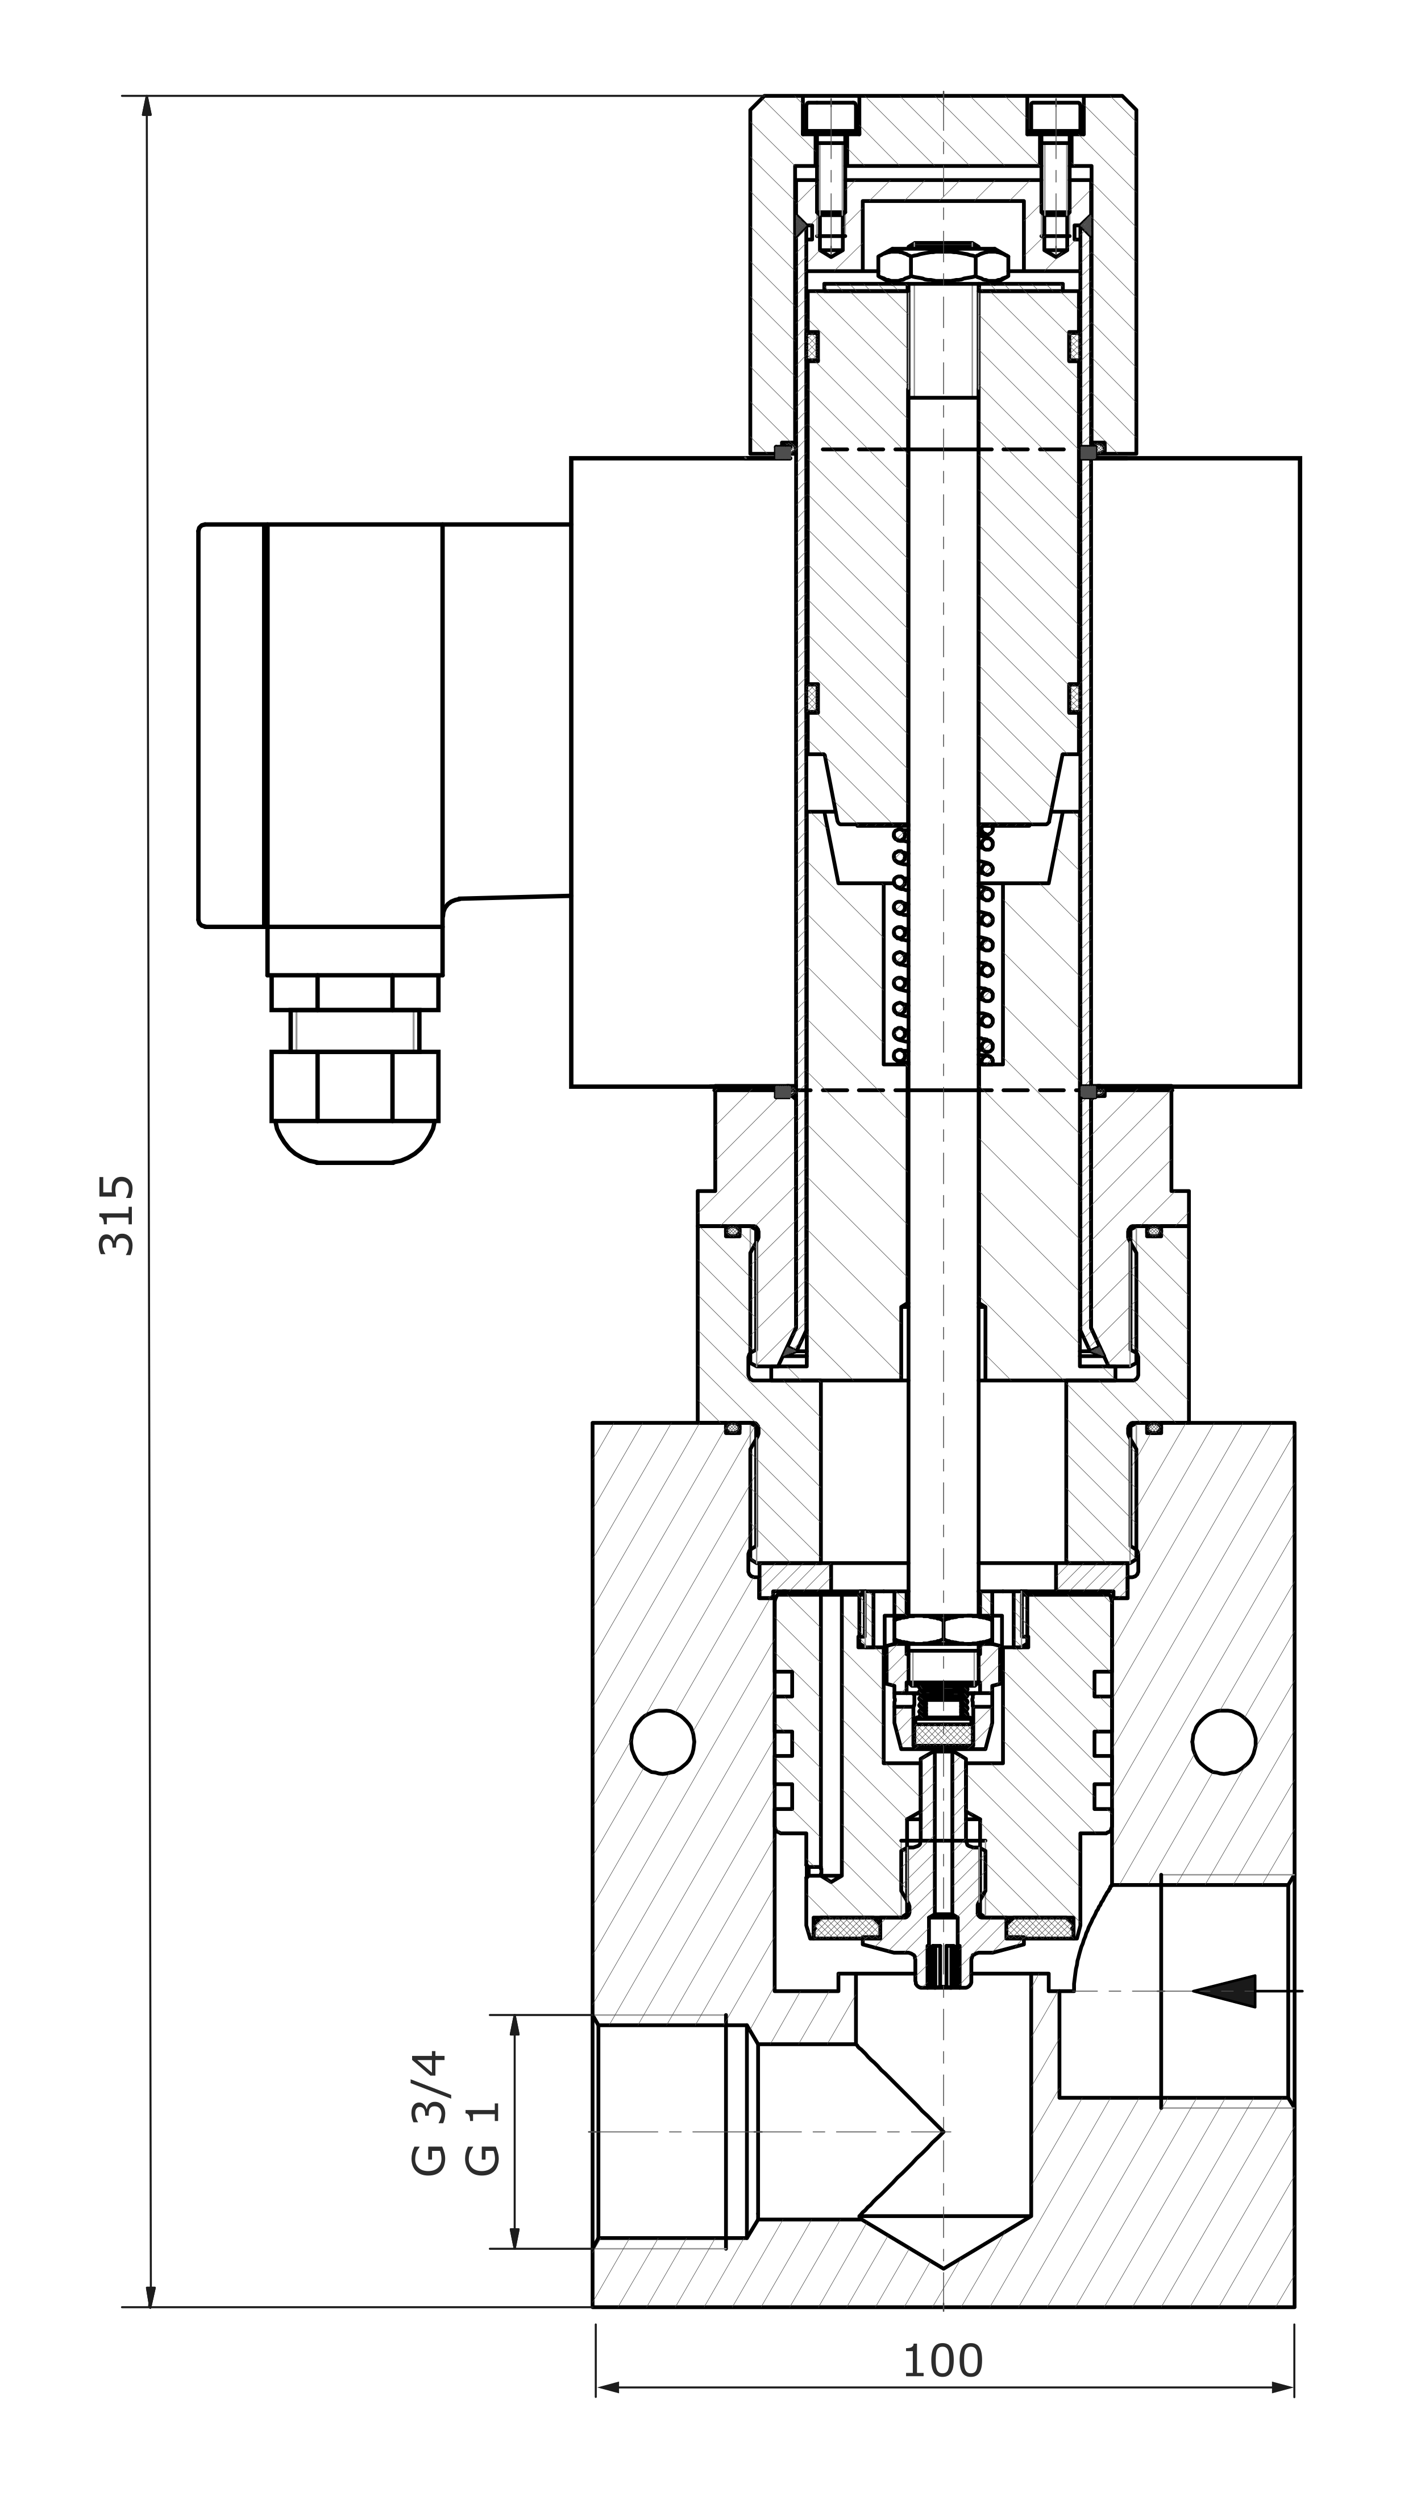 <?xml version="1.0" encoding="utf-8"?>
<!-- Generator: Adobe Illustrator 27.0.1, SVG Export Plug-In . SVG Version: 6.00 Build 0)  -->
<svg version="1.1" xmlns="http://www.w3.org/2000/svg" xmlns:xlink="http://www.w3.org/1999/xlink" x="0px" y="0px"
	 viewBox="0 0 350.266 616.092" style="enable-background:new 0 0 350.266 616.092;" xml:space="preserve">
<style type="text/css">
	.st0{fill:none;stroke:#000000;stroke-width:0.933;stroke-linecap:round;stroke-linejoin:round;stroke-miterlimit:10;}
	.st1{fill:none;stroke:#969696;stroke-width:0.359;stroke-linecap:round;stroke-linejoin:round;stroke-miterlimit:10;}
	.st2{fill-rule:evenodd;clip-rule:evenodd;fill:#1A1A1A;}
	.st3{fill:none;stroke:#1A1A1A;stroke-width:0.12;stroke-linecap:round;stroke-linejoin:round;stroke-miterlimit:10;}
	.st4{fill:none;stroke:#4D4D4D;stroke-width:0.12;stroke-linecap:round;stroke-linejoin:round;stroke-miterlimit:10;}
	.st5{fill:none;stroke:#4D4D4D;stroke-width:0.359;stroke-linecap:round;stroke-linejoin:round;stroke-miterlimit:10;}
	.st6{fill:none;stroke:#4D4D4D;stroke-width:0.215;stroke-linecap:round;stroke-linejoin:round;stroke-miterlimit:10;}
	.st7{fill:#2C2C2C;}
	.st8{fill:none;stroke:#1C1C1C;stroke-width:0.502;stroke-linecap:round;stroke-linejoin:round;stroke-miterlimit:10;}
	.st9{fill-rule:evenodd;clip-rule:evenodd;fill:#1C1C1C;}
	.st10{fill:none;stroke:#000000;stroke-width:0.646;stroke-linecap:round;stroke-linejoin:round;stroke-miterlimit:10;}
	.st11{fill:none;stroke:#1C1C1C;stroke-width:0.499;stroke-linecap:round;stroke-linejoin:round;stroke-miterlimit:10;}
	.st12{fill:none;stroke:#1C1C1C;stroke-width:0.499;stroke-linecap:round;stroke-linejoin:round;}
	.st13{fill:#1C1C1C;}
	.st14{fill:none;stroke:#969696;stroke-width:0.48;stroke-linecap:round;stroke-miterlimit:10;}
	.st15{fill:none;stroke:#000000;stroke-width:1.08;stroke-linecap:round;stroke-miterlimit:10;}
	.st16{fill:none;stroke:#000000;stroke-width:1.08;stroke-linecap:round;stroke-linejoin:bevel;stroke-miterlimit:10;}
	.st17{fill:none;stroke:#4D4D4D;stroke-width:0.48;stroke-linecap:round;stroke-miterlimit:10;}
	.st18{fill:#4D4D4D;}
</style>
<g id="Ebene_1">
	<path class="st0" d="M155.546,429.22l0.12-0.84l0.12-0.96l0.36-0.84l0.36-0.96l0.48-0.72l1.2-1.44l0.72-0.6l0.84-0.48l0.84-0.36
		l0.96-0.36l0.84-0.12h1.92l0.96,0.12l1.68,0.72l0.84,0.48l0.72,0.6l0.72,0.72l0.6,0.72l0.48,0.72l0.36,0.96l0.24,0.84l0.12,0.96
		l0.12,0.84l-0.24,1.92l-0.24,0.96l-0.36,0.84l-0.48,0.84l-0.6,0.72l-1.44,1.2l-1.68,0.96l-0.84,0.12l-0.96,0.24l-0.96,0.12
		l-0.96-0.12l-0.84-0.24l-0.96-0.12l-1.68-0.96l-0.72-0.6l-0.6-0.6l-0.6-0.72l-0.48-0.84"/>
	<path class="st0" d="M293.906,429.22l0.12-0.84l0.12-0.96l0.36-0.84l0.36-0.96l0.48-0.72l0.6-0.72l0.72-0.72l0.72-0.6l0.72-0.48
		l0.84-0.36l0.96-0.36l0.84-0.12h1.92l0.96,0.12l0.96,0.36 M286.226,350.62v2.52h-3.48v-2.52h-2.52l-1.56,0.84v29.52l1.2,0.72
		l0.48,0.48l0.24,0.72v4.44l-0.12,0.24l-0.12,0.36l-0.48,0.48l-0.72,0.24h-1.2v5.16h-3.84v70.68h43.44l1.56-2.64V350.62H286.226
		 M178.946,353.14v-2.52h-32.88v145.92l1.44,2.52h36.6l2.76,4.68h24.12v-17.4h-4.32v4.32h-15.72v-96.84h-3.84v-5.16h-1.2l-0.72-0.24
		l-0.48-0.48l-0.12-0.36l-0.12-0.24v-4.44l0.24-0.72l0.48-0.48l1.2-0.72v-29.52l-1.56-0.84h-2.52v2.52H178.946 M156.506,432.94
		l-0.36-0.84l-0.36-0.96l-0.24-1.92"/>
	<path class="st0" d="M186.866,503.74v41.76 M210.986,503.74L210.986,503.74l0.36,0.36l0.12,0.24l0.36,0.36l0.48,0.36l1.08,1.08
		l0.6,0.72l0.72,0.72l0.84,0.72l0.84,0.84l0.84,0.96l0.96,0.84l7.92,7.92l1.2,1.32l1.32,1.2l3.96,3.96 M232.586,525.34l-1.32,1.32
		l-1.44,1.32l-1.2,1.32l-1.32,1.32l-1.32,1.2l-1.2,1.32l-2.4,2.4l-1.2,1.08l-1.08,1.2l-3,3l-0.96,0.84l-0.84,0.84l-0.72,0.84
		l-0.72,0.6l-0.6,0.72l-0.6,0.48l-0.48,0.6l-0.36,0.36 M254.186,546.1l-21.6,12.96l-20.16-12.12h-25.56l-2.76,4.56h-36.6l-1.44,2.64
		v14.4h173.04v-49.08l-1.56-2.52h-56.4v-26.28h-2.64v-4.32h-4.32V546.1h-42.36v0.12h0.12v0.12l0.12,0.12v0.12h0.12v0.24h0.12v0.12
		h0.12 M304.586,422.02l0.84,0.36l0.72,0.48l0.72,0.6l0.72,0.72l0.6,0.72l0.48,0.72l0.36,0.96l0.24,0.84l0.24,0.96v1.8l-0.48,1.92
		l-0.36,0.84l-0.48,0.84l-0.6,0.72l-1.44,1.2l-0.72,0.48l-0.84,0.48l-0.96,0.12l-0.96,0.24l-0.96,0.12l-0.96-0.12l-0.84-0.24
		l-0.96-0.12l-0.84-0.48l-0.72-0.48l-1.44-1.2l-0.6-0.72l-0.48-0.84l-0.36-0.84l-0.36-0.96l-0.24-1.92"/>
	<path class="st0" d="M184.106,499.06v52.44 M186.866,545.5v1.44"/>
	<line class="st1" x1="178.946" y1="496.54" x2="146.066" y2="496.54"/>
	<line class="st0" x1="178.946" y1="496.54" x2="178.946" y2="554.14"/>
	<line class="st1" x1="146.066" y1="554.14" x2="178.946" y2="554.14"/>
	<path class="st0" d="M317.546,464.5v52.44 M319.106,519.46v-57.6 M146.066,496.54v57.6 M147.506,551.5v-52.44 M278.186,351.46h0.48
		 M186.386,351.46h0.48"/>
	<path class="st0" d="M261.146,490.66h3.6 M264.746,490.66v-1.8l0.36-2.88l0.12-0.84l0.24-0.96l0.12-0.96l0.24-0.84l0.24-0.96
		l0.48-1.68l0.36-0.84l0.24-0.84l0.36-0.84l0.24-0.84l0.36-0.72l0.24-0.72l0.72-1.44l0.24-0.6l0.36-0.6l0.36-0.72l0.24-0.6
		l0.36-0.48l0.24-0.6l0.36-0.48l0.24-0.6l0.36-0.48l0.48-0.96l0.24-0.36l0.24-0.48l0.24-0.36l0.24-0.24l0.12-0.36l0.24-0.24v-0.24
		l0.12-0.24l0.12-0.12h0.12v-0.24h0.12"/>
	<path class="st1" d="M286.226,519.46h32.76 M318.986,461.98h-32.76"/>
	<path class="st0" d="M187.226,388.66h-0.12 M277.946,388.66L277.946,388.66 M225.626,486.34h-14.64 M254.186,486.34h-14.76
		 M273.986,393.82h0.12 M190.946,393.82h0.24 M286.226,519.46v-57.48"/>
	<path class="st1" d="M184.946,350.62v31.32 M280.106,381.94v-31.32"/>
	<path class="st0" d="M271.466,392.14L271.466,392.14 M191.786,392.98l0.12-0.12v-0.12h0.12l0.24-0.24h0.12l0.12-0.12h0.12
		l0.12-0.12h0.12l0.12-0.12h0.72 M204.866,392.98h2.64 M207.506,462.22h-5.16 M202.346,392.98h2.52 M198.746,459.58l0.12,0.12h0.12
		v0.12h0.12v0.12h0.12v0.12h3.12v-67.08h-10.68l-0.24,0.36l-0.24,0.48l-0.12,0.36l-0.12,0.48v17.28h4.32v6.12h-4.32v8.64h4.32v6
		h-4.32v6.96h4.32v6.12h-4.32v4.32l0.24,0.72l0.24,0.36l0.24,0.24l0.36,0.12l0.36,0.24h6.36V459.58 M241.586,471.58l1.32,0.96h21.72
		v2.64h-0.36l0.36,0.6v1.92h0.84l0.84-3.24v-22.68h6.36l0.36-0.24l0.36-0.12l0.36-0.24l0.36-1.08v-4.32h-4.32v-6.12h4.32v-6.96
		h-4.32v-6h4.32v-8.64h-4.32v-6.12h4.32v-17.28l-0.12-0.48l-0.12-0.36l-0.12-0.48l-0.36-0.36h-21.48v10.32h1.56v2.64h-6.24v28.56
		h-9.12v11.88l3.48,1.92V471.58 M222.146,472.54l1.44-0.96V448.3l3.36-1.92V434.5h-9.12v-28.56h-6.24v-2.64h1.56v-10.32h-5.64v69.24
		l-2.64,1.56l-2.52-1.56h-3.12v0.12h-0.12v0.12h-0.12v0.12h-0.12v0.12h-0.12v11.76l0.96,3.24h0.84v-1.92l0.36-0.6h-0.36v-2.64
		H222.146"/>
	<path class="st0" d="M238.106,448.3h3.48 M223.586,448.3h3.36 M253.106,392.14h-1.44 M213.386,392.14h-1.44 M224.066,471.58h-0.48
		 M241.586,471.58h-0.6 M198.746,459.58h0.12v3.12h-0.12 M199.226,462.22v-0.12h0.12v-1.92h-0.12v-0.12 M202.346,460.06v0.48h0.12
		v1.08l-0.12,0.12v0.48 M252.386,392.5h0.12v-0.12h0.24l0.12-0.12v-0.12h0.24 M253.106,392.14h6.96 M204.986,392.14h6.96
		 M211.946,392.14h0.24v0.12h0.12v0.12h0.24v0.12h0.12 M271.466,392.14h0.72v0.12h0.12l0.12,0.12h0.24v0.12h0.24v0.12l0.12,0.12
		h0.12l0.12,0.12v0.12"/>
	<line class="st1" x1="222.146" y1="453.58" x2="222.146" y2="472.54"/>
	<line class="st0" x1="222.146" y1="453.58" x2="242.906" y2="453.58"/>
	<line class="st1" x1="242.906" y1="472.54" x2="242.906" y2="453.58"/>
	<path class="st0" d="M218.546,405.94h-0.72 M247.226,405.94h-0.72"/>
	<path class="st1" d="M253.106,392.14v0.72 M253.226,392.98v10.32 M211.826,403.3v-10.32"/>
	<path class="st0" d="M213.386,392.14h-1.44 M217.826,392.14L217.826,392.14 M223.946,392.14h-0.12 M241.226,392.14L241.226,392.14
		 M247.226,392.14L247.226,392.14 M253.106,392.14h-1.44"/>
	<line class="st1" x1="211.946" y1="392.86" x2="211.946" y2="392.14"/>
	<path class="st0" d="M231.746,479.5v10.08h-0.12 M234.506,489.82h-0.24v-0.12h-0.6l-0.12-0.12h-0.24 M233.306,489.58V479.5
		 M229.106,479.5v10.08h-0.12v0.12h-0.24l-0.12,0.12 M230.546,489.82h-0.12v-0.12h-0.36v-0.12h-0.12 M229.946,489.58V479.5
		 M228.986,479.5h0.12 M236.546,489.82h1.56l0.36-0.12l0.36-0.24l0.24-0.24l0.24-0.36l0.12-0.36v-5.64l0.36-1.08l0.36-0.12
		l0.36-0.24l0.72-0.24h3.48l7.68-2.04v-1.8 M236.546,489.82V479.5 M252.386,477.34h-4.32v-4.8h-6.12l-0.36-0.12l-0.48-0.48
		l-0.12-0.36v-2.16l0.12-0.36l1.8-3.12v-9.84l-1.56-0.84h-1.44l-1.08-0.36l-0.36-0.24l-0.36-1.08v-20.16l-3-1.8h-0.36v40.08
		l1.32,0.84v6.96h0.48 M216.986,477.34h-4.32v1.8l7.68,2.04h3.6l0.72,0.24l0.36,0.24l0.24,0.12l0.24,0.36v0.36l0.12,0.36v5.28
		l0.12,0.36v0.36l0.24,0.36l0.24,0.24l0.36,0.24l0.36,0.12h1.68V479.5h0.36v-6.96l1.44-0.84v-40.08h-0.36l-3.12,1.8v20.16
		l-0.12,0.36v0.36l-0.24,0.36l-0.36,0.24l-1.08,0.36h-1.44l-1.56,0.84v9.84l1.8,3.12l0.24,0.72v1.44l-0.24,0.72l-0.48,0.48
		l-0.36,0.12h-6.12V477.34 M264.626,474.22l-1.8-1.68h-12.96l-1.8,1.68v3.48h16.56V474.22 M202.346,472.54l-1.8,1.68v3.48h16.44
		v-3.48l-1.68-1.68H202.346"/>
	<path class="st0" d="M234.986,431.62h-4.92 M236.546,489.82L236.546,489.82 M234.506,489.82L234.506,489.82 M230.546,489.82
		L230.546,489.82 M234.506,489.82V479.5 M228.626,489.82L228.626,489.82 M230.546,489.82V479.5 M230.426,471.7h4.32 M236.546,489.82
		h-7.92 M235.106,489.58h0.84 M231.746,489.58h1.56 M229.106,489.58h0.84 M228.986,472.54h7.08 M236.546,489.82h-0.12v-0.12h-0.36
		v-0.12h-0.12 M235.946,489.58V479.5 M235.106,479.5v10.08l-0.12,0.12h-0.24l-0.12,0.12h-0.12 M235.946,479.5h0.12 M233.306,479.5
		h1.8 M229.946,479.5h1.8 M231.626,489.58h-0.12v0.12h-0.72v0.12h-0.24"/>
	<path class="st1" d="M241.346,468.7v-13.44 M223.706,455.26v13.44"/>
	<path class="st0" d="M218.546,405.94h-0.48 M246.986,405.94h-0.48 M241.226,392.14h0.36 M223.466,392.14h0.48 M246.986,405.94v-7.8
		 M246.986,398.14h-2.4 M244.586,392.14h5.28 M215.306,392.14h5.16 M220.466,398.14h-2.4 M218.066,398.14v7.8 M251.666,405.94
		l1.56-0.96V393.1l-1.56-0.96h-1.8v13.8H251.666 M211.826,404.98l1.56,0.96h1.92v-13.8h-1.92l-1.56,0.96V404.98 M244.586,398.14v-6
		 M244.586,392.14h-3v6 M223.466,398.14v-6 M223.466,392.14h-3v6"/>
	<path class="st1" d="M213.266,392.14v13.8 M251.786,405.94v-13.8"/>
	<path class="st0" d="M241.226,61.3v-0.48 M241.226,398.14V69.94 M223.946,61.3v-0.48 M223.946,398.14V69.94 M225.506,59.86
		l-1.56,0.96 M239.666,59.86l1.56,0.96 M223.946,60.82h17.28 M239.666,59.86h-14.16"/>
	<path class="st1" d="M239.666,61.3v-1.44 M239.666,98.02V69.94 M225.386,69.94v28.08 M225.386,59.86v1.44"/>
	<path class="st0" d="M248.546,63.22l-0.36-0.24l-0.36-0.12l-0.36-0.24l-1.44-0.48h-0.24l-0.36-0.12h-1.8l-0.36,0.12h-0.24
		l-1.08,0.36 M240.506,63.22l-0.72-0.24l-0.72-0.12l-0.72-0.24l-0.72-0.12l-0.6-0.12l-0.72-0.12l-0.6-0.12h-0.6l-0.72-0.12h-3.72
		l-0.6,0.12h-0.6l-1.44,0.24l-1.2,0.24l-0.72,0.24l-0.72,0.12l-0.84,0.24 M245.186,69.94h-25.2 M219.986,61.3h25.2 M204.986,392.14
		h-0.12 M260.306,392.14h-0.24 M223.946,385.18h-19.08 M260.306,385.18h-19.08 M187.226,385.18v8.64h3.36v-1.68h14.28v-6.96H187.226
		 M277.946,393.82v-8.64h-17.64v6.96h14.16v1.68H277.946 M225.746,424.9l-0.36,0.36v4.56 M225.386,429.82l0.36,0.36h13.68l0.36-0.36
		v-4.56l-0.36-0.36 M223.946,98.02h17.28"/>
	<path class="st0" d="M178.946,303.34v0.36l0.24,0.36l0.24,0.24 M286.226,351.82l-0.12-0.36l-0.48-0.48l-0.36-0.24l-0.36-0.12h-0.84
		l-0.36,0.12l-0.48,0.24l-0.24,0.24l-0.24,0.36v0.72l0.24,0.36l0.36,0.24l0.72,0.24h0.84l0.36-0.12l0.36-0.24l0.24-0.24l0.24-0.36
		L286.226,351.82 M178.946,351.82v0.36l0.24,0.36l0.24,0.24l0.36,0.24l0.36,0.12h0.96l0.36-0.12l0.72-0.48l0.12-0.36v-0.72l-0.6-0.6
		l-0.36-0.12l-0.48-0.12h-0.72l-0.36,0.12l-0.36,0.24l-0.48,0.48V351.82 M216.506,63.22v4.8 M224.546,63.22v4.8 M240.506,63.22v4.8
		 M248.546,63.22v4.8 M245.186,69.94l3.36-1.92 M219.986,69.94l-3.48-1.92 M219.986,61.3l-3.48,1.92 M245.186,61.3l3.36,1.92
		 M216.506,68.02l0.36,0.24l1.08,0.36l0.36,0.24l0.36,0.12h0.36l0.24,0.12l0.36,0.12h1.92l0.24-0.12l0.36-0.12h0.36l0.24-0.12
		l0.36-0.24l1.08-0.36l0.36-0.24 M224.546,68.02l0.84,0.24l1.44,0.24l0.6,0.12l0.6,0.24l0.72,0.12h0.72l1.2,0.24h3.72l0.72-0.12
		l0.6-0.12h0.6l0.72-0.12l0.6-0.24l2.16-0.36l0.72-0.24 M240.506,68.02l0.36,0.24l1.08,0.36l0.36,0.24l0.36,0.12h0.36l0.24,0.12
		l0.36,0.12h1.8l0.36-0.12l0.24-0.12h0.36l0.36-0.12l0.36-0.24l1.08-0.36l0.36-0.24 M224.546,63.22l-0.36-0.24l-0.36-0.12
		l-0.36-0.24l-0.72-0.24l-0.24-0.12l-0.36-0.12h-0.36l-0.24-0.12h-1.92l-0.36,0.12h-0.24l-1.44,0.48l-0.36,0.24l-0.36,0.12
		l-0.36,0.24 M241.946,62.5l-0.36,0.12l-0.36,0.24l-0.36,0.12l-0.36,0.24"/>
	<path class="st0" d="M286.226,303.34l-0.12-0.36l-0.48-0.48l-0.36-0.24l-0.36-0.12h-0.84l-0.36,0.12l-0.48,0.24l-0.24,0.24
		l-0.24,0.36v0.72l0.24,0.36l0.36,0.24l0.72,0.24h0.84l0.36-0.12 M179.426,304.3l0.36,0.24l0.36,0.12h0.96l0.36-0.12l0.72-0.48
		l0.12-0.36v-0.72l-0.6-0.6l-0.36-0.12l-0.48-0.12h-0.72l-0.36,0.12l-0.36,0.24l-0.48,0.48v0.36"/>
	<path class="st0" d="M223.106,229.78l-0.12-0.36 M223.106,236.02l-0.12-0.36v-0.36l-0.36-0.24l-0.24-0.24l-0.24-0.12l-0.36-0.12
		l-0.72,0.24l-0.36,0.24l-0.24,0.24l-0.12,0.36v0.72l0.12,0.36l0.24,0.24l0.36,0.24l0.72,0.24l0.72-0.24l0.12-0.24l0.36-0.24v-0.36
		L223.106,236.02 M241.946,239.14l0.24,0.72l0.48,0.48l0.72,0.24l0.72-0.24l0.48-0.48l0.12-0.36v-0.72l-0.12-0.36l-0.48-0.48
		l-0.36-0.12l-0.36-0.12l-0.36,0.12l-0.36,0.12l-0.48,0.48L241.946,239.14 M242.186,262.3h2.4v-0.12l0.12-0.24v-0.72l-0.12-0.12
		v-0.24l-0.48-0.48h-0.24l-0.12-0.12l-0.24-0.12h-0.36l-0.48,0.24l-0.12,0.12l-0.24,0.12v0.12l-0.24,0.24v0.24l-0.12,0.12v0.48
		l0.12,0.12v0.24L242.186,262.3 M223.106,260.14l-0.12-0.36v-0.36l-0.36-0.36l-0.24-0.12l-0.24-0.24h-0.72l-0.36,0.24l-0.36,0.12
		l-0.24,0.36l-0.12,0.36v0.72l0.12,0.36l0.24,0.24l0.36,0.24l0.36,0.12h0.72l0.36-0.12l0.12-0.24l0.36-0.24v-0.36L223.106,260.14
		 M220.346,205.66v0.36l0.12,0.36l0.24,0.36l0.36,0.12l0.36,0.24h0.72l0.24-0.24l0.24-0.12l0.36-0.36v-0.36l0.12-0.36l-0.12-0.36
		v-0.24l-0.48-0.48l-0.36-0.24h-0.72l-0.36,0.24l-0.36,0.12l-0.24,0.36l-0.12,0.24V205.66 M241.946,207.94l0.24,0.72l0.24,0.36
		l0.24,0.24l0.36,0.12h0.72l0.36-0.12l0.24-0.24l0.24-0.36l0.12-0.36v-0.72l-0.12-0.36l-0.48-0.48l-0.36-0.12h-0.72l-0.36,0.12
		l-0.48,0.48L241.946,207.94 M285.266,304.54l0.36-0.12l0.48-0.72l0.12-0.36"/>
	<path class="st0" d="M241.946,232.9l0.24,0.72l0.24,0.24 M222.986,229.42v-0.36l-0.36-0.24l-0.24-0.24l-0.24-0.12h-0.72l-0.36,0.12
		l-0.36,0.24l-0.24,0.24l-0.12,0.36v0.72l0.12,0.36l0.24,0.24l0.36,0.24l0.72,0.24l0.72-0.24l0.12-0.24l0.36-0.24v-0.36l0.12-0.36"
		/>
	<path class="st0" d="M223.106,248.5l-0.12-0.36v-0.36l-0.36-0.24l-0.24-0.24l-0.24-0.12l-0.36-0.12l-0.72,0.24l-0.36,0.24
		l-0.24,0.24l-0.12,0.36v0.72l0.12,0.36l0.24,0.24l0.36,0.24l0.36,0.12l0.36,0.12l0.36-0.12l0.36-0.12l0.12-0.24l0.36-0.24v-0.36
		L223.106,248.5 M241.946,251.62l0.12,0.36l0.12,0.24l0.24,0.36l0.24,0.24l0.36,0.12h0.72l0.36-0.12l0.24-0.24l0.24-0.36l0.12-0.24
		v-0.72l-0.12-0.36l-0.48-0.48l-0.72-0.24l-0.72,0.24l-0.48,0.48L241.946,251.62 M241.946,226.66l0.24,0.72l0.48,0.48l0.72,0.24
		l0.72-0.24l0.48-0.48l0.12-0.36v-0.72l-0.12-0.36l-0.48-0.48l-0.72-0.24l-0.72,0.24l-0.48,0.48L241.946,226.66 M223.106,223.54
		l-0.12-0.36v-0.24l-0.6-0.6l-0.24-0.12h-0.72l-0.36,0.12l-0.36,0.24l-0.24,0.36l-0.12,0.24v0.72l0.12,0.36l0.24,0.24l0.36,0.24
		l0.72,0.24l0.72-0.24l0.12-0.24l0.36-0.24v-0.36L223.106,223.54 M223.106,242.26l-0.12-0.36v-0.36l-0.36-0.24l-0.24-0.24
		l-0.24-0.12h-0.72l-0.36,0.12l-0.36,0.24l-0.24,0.24l-0.12,0.36v0.72l0.12,0.24l0.24,0.36l0.36,0.24l0.36,0.12h0.72l0.36-0.12
		l0.12-0.24l0.36-0.36v-0.24L223.106,242.26 M241.946,245.38l0.24,0.72l0.48,0.48l0.36,0.12h0.72l0.36-0.12l0.48-0.48l0.12-0.36
		v-0.72l-0.12-0.36l-0.24-0.36l-0.24-0.12l-0.72-0.24l-0.72,0.24l-0.48,0.48L241.946,245.38 M242.426,233.86l0.24,0.24l0.36,0.12
		h0.72l0.36-0.12l0.48-0.48l0.12-0.36v-0.72l-0.12-0.36l-0.48-0.48l-0.36-0.12h-0.72l-0.36,0.12l-0.48,0.48l-0.24,0.72"/>
	<path class="st0" d="M241.946,220.42l0.24,0.72l0.24,0.36l0.24,0.12l0.36,0.24h0.72l0.36-0.24l0.24-0.12l0.24-0.36l0.12-0.36
		 M223.106,217.3l-0.12-0.36v-0.36l-0.36-0.24l-0.24-0.24l-0.24-0.12h-0.72l-0.36,0.12l-0.36,0.24l-0.24,0.24l-0.12,0.36v0.72
		l0.12,0.36l0.24,0.24l0.36,0.24l0.72,0.24l0.72-0.24l0.12-0.24l0.36-0.24v-0.36L223.106,217.3"/>
	<path class="st0" d="M223.946,207.46l-0.6-0.12l-0.48-0.12h-1.08l-0.24-0.12h-0.24l-0.24-0.24l-0.24-0.12l-0.24-0.24l-0.12-0.24
		 M222.266,204.46l0.36,0.12h1.32 M244.586,203.5h-2.4 M242.186,203.5l-0.12,0.12v0.24l-0.12,0.24v0.48l0.12,0.12l0.12,0.24
		l0.12,0.12l0.12,0.24l0.24,0.12h0.12l0.24,0.12l0.12,0.12h0.48l0.24-0.12l0.12-0.12l0.24-0.12l0.24-0.24l0.12-0.24l0.12-0.12v-0.48
		 M244.706,204.22v-0.36h-0.12v-0.36 M241.946,214.3l0.12,0.36l0.12,0.24l0.48,0.48l0.72,0.24l0.72-0.24l0.48-0.48l0.12-0.24v-0.72
		l-0.12-0.36l-0.24-0.36l-0.24-0.24l-0.36-0.12h-0.72l-0.36,0.12l-0.24,0.24l-0.24,0.36L241.946,214.3 M223.106,211.06l-0.12-0.36
		v-0.24l-0.36-0.36l-0.24-0.12l-0.24-0.24h-0.72l-0.36,0.24l-0.36,0.12l-0.24,0.36l-0.12,0.24v0.72l0.12,0.36l0.24,0.36l0.36,0.12
		l0.36,0.24h0.72l0.36-0.24l0.48-0.48v-0.36L223.106,211.06 M223.106,254.74l-0.12-0.36v-0.36l-0.36-0.36l-0.24-0.12l-0.24-0.24
		h-0.72l-0.36,0.24l-0.36,0.12l-0.24,0.36l-0.12,0.36v0.72l0.12,0.24l0.24,0.36l0.36,0.24l0.36,0.12h0.72l0.36-0.24l0.48-0.48v-0.24
		L223.106,254.74 M241.946,257.86l0.24,0.72l0.48,0.48l0.36,0.12h0.72l0.36-0.12l0.48-0.48l0.12-0.36v-0.72l-0.12-0.36l-0.24-0.24
		l-0.24-0.36h-0.36l-0.36-0.12l-0.36,0.12h-0.36l-0.24,0.36l-0.24,0.24L241.946,257.86 M244.706,220.78v-0.72l-0.12-0.36l-0.48-0.48
		l-0.36-0.12h-0.72l-0.36,0.12l-0.48,0.48l-0.24,0.72"/>
	<path class="st0" d="M242.426,240.1h-0.24l-0.24-0.12h-0.36 M241.226,206.02h0.6l1.44,0.36l0.36,0.12l0.48,0.24l0.12,0.12
		l0.48,0.72v0.36 M242.426,209.02l-0.24-0.12h-0.24l-0.36-0.12h-0.36 M242.786,205.42h-0.72l-0.36-0.12h-0.48 M244.586,203.5
		l0.12,0.36v0.36 M220.466,206.26l-0.12-0.12v-0.48"/>
	<path class="st0" d="M222.626,247.42l0.24,0.12 M223.946,250.54l-0.72-0.12l-1.44-0.36l-0.36-0.12h-0.24l-0.12-0.24l-0.24-0.12
		l-0.24-0.36l-0.24-0.72 M242.426,252.58h-0.24l-0.24-0.12h-0.36l-0.36-0.12 M241.226,224.62l0.6,0.12l1.44,0.36l0.36,0.12h0.24
		l0.36,0.36l0.48,0.72v0.36 M222.626,222.58h0.24l0.36,0.12h0.36l0.36,0.12 M223.946,225.58l-0.72-0.12h-0.48l-0.48-0.24h-0.48
		l-0.36-0.12l-0.24-0.12l-0.6-0.6l-0.12-0.36l-0.12-0.48 M242.426,227.62h-0.48l-0.72-0.24 M241.226,243.34l0.6,0.12l0.48,0.12h0.48
		l0.48,0.24l0.36,0.12h0.24l0.6,0.6l0.24,0.36v0.48 M222.626,241.3h0.24l0.36,0.12h0.72 M223.946,244.3l-0.72-0.12l-0.96-0.24
		l-0.48-0.12l-0.36-0.12l-0.24-0.12l-0.12-0.12l-0.24-0.12l-0.24-0.24l-0.12-0.36l-0.12-0.48 M242.426,246.34h-0.24l-0.24-0.12
		h-0.36l-0.36-0.12 M241.226,230.86l0.6,0.12l1.44,0.36l0.36,0.12l0.48,0.24l0.36,0.36l0.24,0.36v0.48 M222.626,228.82h0.24
		l0.36,0.12h0.36l0.36,0.12 M223.946,231.82l-0.72-0.12l-0.48-0.12h-0.48l-0.48-0.24l-0.36-0.12h-0.24l-0.12-0.24l-0.24-0.12
		l-0.24-0.24l-0.12-0.36l-0.12-0.48 M242.426,233.86h-0.24l-0.24-0.12h-0.72 M241.226,237.1l0.6,0.12l0.48,0.12h0.48l0.48,0.12
		l0.36,0.24h0.24l0.24,0.12l0.12,0.24l0.48,0.72v0.36 M222.626,234.94l0.24,0.12l0.36,0.12h0.36l0.36,0.12 M223.946,238.06
		l-0.72-0.12l-0.48-0.12l-0.48-0.12h-0.48l-0.36-0.24h-0.24l-0.36-0.36l-0.24-0.36l-0.24-0.72 M241.586,239.98l-0.36-0.12"/>
	<path class="st0" d="M241.226,255.82h0.6l0.48,0.24h0.48l0.48,0.12 M222.626,253.66l0.24,0.12l0.36,0.12h0.72 M223.946,256.78
		l-0.72-0.12l-1.44-0.36l-0.36-0.12l-0.24-0.12l-0.12-0.12l-0.24-0.12l-0.24-0.36l-0.24-0.72 M242.426,258.82l-0.24-0.12h-0.6
		l-0.36-0.12 M241.226,218.38l0.6,0.12l1.44,0.36l0.36,0.12l0.48,0.24l0.12,0.12l0.48,0.72v0.36 M222.626,216.34l0.24,0.12h0.72
		l0.36,0.12 M223.946,219.34h-0.72l-0.48-0.24h-0.48l-0.48-0.12l-0.36-0.24h-0.24l-0.6-0.6l-0.12-0.36l-0.12-0.48 M242.426,221.5
		l-0.48-0.24h-0.72 M241.226,249.58l0.6,0.12h0.48l0.48,0.12l0.48,0.12l0.36,0.12l0.48,0.24l0.12,0.24l0.24,0.24l0.24,0.36v0.48
		 M222.866,247.54h0.36l0.72,0.24"/>
	<path class="st0" d="M239.906,417.34L239.906,417.34 M241.586,417.22h-1.32 M244.586,417.22v3.36 M225.266,417.34v0.24l0.12,0.12
		v2.4l-0.12,0.12v0.24h-0.12v0.12 M239.906,420.58v-0.12h-0.12v-1.08l-0.12-0.24v-0.48l0.12-0.24v-0.84l0.12-0.24 M238.586,431.02
		h-12.12 M244.586,420.58h-4.68v9.6h-1.32v0.84h4.32l1.68-6.48V420.58 M225.146,420.58h-4.68v3.96l1.68,6.48h4.32v-0.84h-1.32
		V420.58 M241.586,405.1v2.52h-0.36 M246.506,405.58l-1.92-0.48 M246.506,405.58v9.36 M241.226,414.58h0.36v2.64h3v-1.8l1.92-0.48
		 M220.466,405.1l-1.92,0.48v9.36l1.92,0.48v1.8h3v-2.64h0.48 M223.946,407.62h-0.48v-2.52 M241.226,259.9l0.6,0.12h0.96l0.36,0.12
		h0.48l0.24,0.12l0.12,0.12h0.12l0.48,0.48v0.24l0.12,0.24v0.24 M222.386,258.94h0.96l0.6,0.12 M223.946,261.82h-0.6l-0.6-0.12
		h-0.48l-0.36-0.12h-0.36l-0.12-0.12h-0.24l-0.48-0.48l-0.24-0.12v-0.24l-0.12-0.24v-0.24 M241.226,212.14l0.6,0.12l1.44,0.36
		l0.36,0.12l0.48,0.24l0.12,0.24l0.24,0.24l0.24,0.36v0.48 M222.626,210.1h0.24l0.72,0.24h0.36 M223.946,213.22l-0.72-0.24h-0.48
		l-0.96-0.24l-0.36-0.12l-0.24-0.12l-0.6-0.6l-0.12-0.36l-0.12-0.48 M242.426,215.14h-0.48l-0.36-0.12h-0.36 M243.266,256.18
		l0.36,0.24h0.24l0.24,0.12l0.12,0.24l0.24,0.24l0.24,0.36v0.48"/>
	<path class="st0" d="M237.626,417.22h2.64 M224.786,417.22h2.04 M227.306,417.34h-2.04 M239.906,417.34h-1.56 M220.466,420.58v-1.2
		l0.12-0.24v-0.48l-0.12-0.24v-1.2 M224.786,417.22h-1.32 M224.786,417.22h0.24v0.12h0.24 M239.906,417.34h0.24v-0.12h0.12"/>
	<path class="st1" d="M241.226,414.58v-6.96 M223.946,407.62v6.96"/>
	<path class="st0" d="M238.586,405.1h0.72 M244.586,404.02v1.08 M238.586,405.1h-12.12 M226.466,405.1h1.08l0.12-0.12h0.96
		l0.36-0.12h0.12l0.36-0.12h0.48l0.24-0.12h0.48l0.24-0.12l0.24-0.12h0.36l0.72-0.36h0.36 M232.586,404.02h0.24l0.48,0.24l0.36,0.12
		h0.24l0.24,0.12l0.24,0.12h0.48l0.36,0.12h0.36l0.36,0.12h0.24l0.24,0.12h0.96l0.24,0.12h0.96 M226.466,405.1h-6 M220.466,405.1
		v-1.08 M220.466,404.02h0.24l0.48,0.24l0.36,0.12h0.24l0.48,0.24h0.6l0.12,0.12h0.6l0.24,0.12h0.24l0.24,0.12h0.96l0.24,0.12h0.96
		 M240.266,415.42l0.96-0.84 M224.786,415.42l-0.84-0.84 M241.226,414.58h-17.28 M224.786,415.42h15.48"/>
	<path class="st0" d="M244.586,399.22h-0.24l-0.24-0.24h-0.24l-0.36-0.12h-0.12l-0.36-0.12l-0.24-0.12h-0.48l-0.24-0.12h-0.48
		l-0.36-0.12l-0.24-0.12h-0.12 M238.586,398.14h6 M244.586,398.14v1.08 M220.466,398.14h6 M226.466,398.14h-0.96l-0.24,0.12h-1.2
		l-0.24,0.12l-0.24,0.12h-0.6l-0.12,0.12h-0.6l-0.48,0.24h-0.24l-0.36,0.12h-0.24l-0.24,0.24h-0.24 M220.466,399.22v-1.08
		 M226.466,398.14h12.12 M238.586,398.14h-0.96l-0.24,0.12h-1.2l-0.24,0.12l-0.36,0.12h-0.36l-0.36,0.12h-0.48l-0.48,0.24h-0.24
		l-0.36,0.12h-0.24l-0.24,0.24h-0.24 M232.586,399.22h-0.36l-0.24-0.24h-0.24l-0.24-0.12h-0.36l-0.48-0.24h-0.48l-0.24-0.12h-0.48
		l-0.36-0.12l-0.12-0.12h-1.32l-0.12-0.12h-1.08 M244.586,405.1h-6 M239.306,405.1h0.24l0.24-0.12h1.08l0.12-0.12h0.24l0.36-0.12
		h0.48l0.24-0.12h0.48l0.24-0.12l0.36-0.12h0.12l0.36-0.12l0.48-0.24h0.24"/>
	<path class="st0" d="M223.946,405.1v9.48 M241.226,405.1v9.48 M220.466,399.22v4.8 M232.586,399.22v4.8 M244.586,399.22v4.8
		 M240.866,398.26h-1.08l-0.24-0.12h-0.96"/>
	<path class="st1" d="M225.026,406.78v8.64 M240.146,415.42v-8.64"/>
	<path class="st0" d="M226.826,415.42l-0.12,0.12l-0.12,0.12 M238.466,422.5v-0.12l-0.12-0.12v-0.12l-0.12-0.12h-0.48v0.12
		l-0.12,0.12v0.48h0.12v0.12h0.12l0.12,0.12l0.12-0.12h0.12l0.12-0.12l0.12-0.12V422.5 M227.546,421.78v-0.24h-0.12l-0.24-0.24
		h-0.24l-0.12,0.12v0.12h-0.12v0.12l-0.12,0.12l0.12,0.12v0.12h0.12v0.12l0.12,0.12h0.24l0.24-0.24h0.12V421.78 M236.906,423.22
		v-4.32 M228.266,423.22v-4.32 M229.106,418.06l-0.84,0.84 M235.946,418.06l0.96,0.84 M228.266,418.9h8.64 M235.946,418.06h-6.84
		 M239.426,424.9v-1.32 M225.626,424.9v-1.32 M239.426,424.9h-6.84 M232.586,424.9h-6.96 M225.986,423.22l-0.36,0.36
		 M239.066,423.22l0.36,0.36 M225.626,423.58h13.8 M239.066,423.22h-11.64 M227.426,423.22h-1.44 M241.226,406.78h-17.28"/>
	<path class="st0" d="M227.546,420.22v-0.24l-0.24-0.24h-0.48v0.12l-0.12,0.12v0.12 M237.626,420.94v0.24l0.12,0.12l0.12,0.12h0.24
		l0.12-0.12h0.12v-0.12l0.12-0.12v-0.24h-0.12v-0.12l-0.12-0.12h-0.48v0.12l-0.12,0.12V420.94 M237.626,417.7v0.24l0.12,0.12h0.12
		l0.12,0.12l0.12-0.12h0.24v-0.12l0.12-0.12v-0.24h-0.12v-0.24h-0.6l-0.12,0.24V417.7 M227.546,416.86v-0.24h-0.12l-0.12-0.12h-0.48
		v0.12h-0.12v0.24h-0.12l0.12,0.12v0.12l0.12,0.12l0.12,0.12h0.24l0.12-0.12h0.12l0.12-0.12V416.86 M227.546,418.54v-0.24h-0.12
		l-0.24-0.24h-0.24l-0.12,0.12v0.12h-0.12v0.12l-0.12,0.12l0.12,0.12v0.12h0.12v0.12l0.12,0.12h0.24l0.24-0.24h0.12V418.54
		 M237.626,419.38v0.12l0.12,0.24h0.6v-0.24h0.12v-0.24l-0.12-0.12v-0.12h-0.12l-0.12-0.12h-0.24l-0.12,0.12l-0.12,0.12V419.38
		 M237.626,416.26v0.24h0.12v0.12h0.48l0.12-0.12l0.12-0.12v-0.24l-0.12-0.12v-0.12h-0.12l-0.12-0.12h-0.24l-0.12,0.12l-0.12,0.12
		V416.26 M226.586,415.66v0.12l0.12,0.12l0.12,0.12v0.12h0.48l0.12-0.12v-0.12h0.12v-0.36h-0.12v-0.12"/>
	<path class="st0" d="M237.746,421.3h-0.12 M236.906,420.46h0.84l0.36,0.12h0.24v0.24l0.12,0.12 M227.306,419.86h0.96
		 M237.746,418.06h-0.48l-0.24-0.12h-1.92l-0.36-0.12h-0.96l-0.48-0.12h-2.52l-0.48-0.12h-2.04l-0.24-0.12h-0.48l-0.24-0.12h-0.36
		l-0.24-0.24l-0.12-0.24 M227.306,416.5l0.12,0.12h1.68l0.36,0.12h0.96l0.48,0.12h2.4l0.48,0.12h2.28l0.36,0.12h0.6l0.36,0.12h0.72
		v0.12h0.24v0.24l0.12,0.12 M228.266,419.14h-0.6l-0.12-0.12h-0.6l-0.24-0.24l-0.12-0.24 M237.746,419.74h-0.36l-0.24-0.12h-0.24
		 M236.666,418.78h1.08l0.36,0.12l0.24,0.24l0.12,0.24 M227.306,418.18h0.24l0.36,0.12h0.84 M228.266,422.38h-0.72l-0.24-0.12h-0.36
		l-0.24-0.24l-0.12-0.24 M227.306,421.42l0.24,0.12h0.72 M226.826,423.22l-0.24-0.24 M227.306,422.62h0.96 M236.906,421.9h0.48
		l0.24,0.12h0.6l0.24,0.48 M237.746,422.86h-0.24l-0.24-0.12h-0.36 M227.426,423.22h0.12v-0.48h-0.12l-0.12-0.12h-0.48v0.12h-0.12
		v0.12l-0.12,0.12v0.12h0.12v0.12h0.12 M226.706,420.1l-0.12,0.12h0.12v0.24h0.12v0.12h0.48l0.12-0.12h0.12v-0.24"/>
	<path class="st0" d="M186.866,302.98h-0.48 M278.666,302.98h-0.48 M186.386,302.98l-1.56-0.84h-2.52v2.52h-3.36v-2.52h-6.96v48.48
		h13.92l0.36,0.12l0.24,0.24l0.24,0.36l0.12,0.24l0.12,0.36v1.32l-0.24,0.72l-1.8,3.12v27.12l1.56,0.96h15.84v-45h-16.8l-0.36-0.24
		l-0.24-0.12l-0.24-0.36l-0.12-0.24l-0.12-0.36v-4.44l0.24-0.72l0.48-0.48l1.2-0.6V302.98 M280.226,302.14l-1.56,0.84v29.64l1.2,0.6
		l0.48,0.48l0.24,0.72v4.44l-0.12,0.36l-0.12,0.24l-0.24,0.36l-0.24,0.12l-0.36,0.24h-16.68v45h15.72l1.56-0.96V357.1l-1.8-3.12
		l-0.24-0.72v-1.32l0.12-0.36l0.12-0.24l0.24-0.36l0.24-0.24l0.36-0.12h13.92v-48.48h-6.84v2.52h-3.48v-2.52H280.226
		 M237.746,416.62h-0.72l-0.24-0.12h-3.96l-0.48-0.12h-1.56l-0.48-0.12h-3l-0.24-0.12h-0.24l-0.12-0.24l-0.12-0.12 M229.826,415.42
		l0.6,0.12h4.32l0.72,0.12h1.08l0.48,0.12h1.08l0.12,0.12h0.12v0.24l0.12,0.12 M228.266,420.82h-0.36l-0.24-0.12h-0.36l-0.36-0.12
		l-0.36-0.36 M237.626,421.3h-0.72"/>
	<path class="st1" d="M186.506,354.34v30.84 M278.546,385.18v-30.84 M280.106,333.46v-31.2 M184.946,302.26v31.2"/>
	<path class="st0" d="M270.626,267.58h1.68 M192.746,267.58h1.68 M196.226,270.1h-0.96 M269.786,270.1l-0.84,0.84v56.28l4.32,9.48
		h5.28l1.56-0.84v-27.12l-1.8-3.24l-0.12-0.24l-0.12-0.36v-1.44l0.12-0.24l0.12-0.36l0.24-0.36l0.24-0.24l0.36-0.12h13.92v-8.64
		h-4.32v-25.92h-16.44v2.52h-3.36 M176.306,267.58v25.92h-4.32v8.64h13.92l0.36,0.12l0.24,0.24l0.24,0.36l0.12,0.36l0.12,0.24v1.44
		l-0.12,0.36l-0.12,0.24l-1.8,3.24v27.12l1.56,0.84h5.28l4.44-9.48v-56.28l-0.96-0.84h-2.52v-2.52H176.306"/>
	<path class="st1" d="M278.546,336.7v-30.72 M186.506,305.98v30.72"/>
	<path class="st0" d="M207.746,61.66h-5.64 M216.506,66.82h-3.84 M252.386,66.82h-3.84 M263.066,61.66h-5.64 M201.386,44.38h-5.16
		v8.64l2.52,2.52h1.44v3.48h-1.44v7.8h13.92V49.54 M207.746,52.9v8.76l-2.88,1.68l-2.76-1.68V52.9 M256.706,44.38h-48.36
		 M263.066,52.9v8.76l-2.76,1.68l-2.88-1.68V52.9 M212.666,49.54h39.72v17.28h13.92v-7.8h-1.44v-3.48h1.44l2.64-2.52v-8.64h-5.28
		 M198.866,327.82h-0.12 M266.306,327.82h-0.12 M198.866,332.98h-2.52 M268.706,332.98l2.4-1.08l-2.16-4.68V58.18l-2.64-2.64v272.28
		L268.706,332.98h-2.52 M194.066,331.9l2.28,1.08l2.4-5.16V55.54l-2.52,2.64v269.04L194.066,331.9"/>
	<line class="st1" x1="263.666" y1="58.18" x2="263.666" y2="44.38"/>
	<line class="st0" x1="263.666" y1="58.18" x2="256.706" y2="58.18"/>
	<path class="st1" d="M208.346,58.18v-13.8 M256.706,44.38v13.8"/>
	<line class="st0" x1="208.346" y1="58.18" x2="201.386" y2="58.18"/>
	<line class="st1" x1="201.386" y1="44.38" x2="201.386" y2="58.18"/>
	<path class="st0" d="M223.946,203.14h-0.12 M241.226,203.14L241.226,203.14 M223.946,71.74h-0.24 M241.346,71.74h-0.12
		 M241.226,95.86v107.28h16.68l0.24-0.12l0.48-0.48v-0.24l3.24-16.2 M261.866,186.1v-0.12l0.12-0.12h3.96v-10.2h-2.4v-7.08h2.4
		V89.02h-2.4v-7.2h2.4V71.74h-24.72 M223.946,71.74h-24.84v10.08h2.52v7.2h-2.52v79.56h2.52v7.08h-2.52v10.2h3.84 M202.946,185.86
		h0.12l0.24,0.24l3.12,16.2l0.24,0.48l0.24,0.24l0.24,0.12h16.68V95.86h0.12"/>
	<path class="st1" d="M241.226,95.86V71.74 M223.946,71.74v24.12"/>
	<path class="st0" d="M203.186,69.94v1.8h20.52 M241.346,69.94v1.8h20.64 M261.986,71.74v-1.8h-16.8 M194.426,111.82h-1.68
		 M272.306,111.82h-1.68 M196.226,109.06h-0.24 M269.066,109.06h-0.12 M197.906,23.62h13.92 M253.226,23.62h13.92 M201.386,40.9
		h-0.36 M208.826,40.9h-0.48 M256.706,40.9h-0.36 M264.146,40.9h-0.48 M253.226,33.1v-9.48h-41.4v9.48 M208.826,33.1v7.8h47.52v-7.8
		 M264.146,33.1v7.8h4.92v68.16h3.24v2.76h7.8V27.1 M280.106,27.1l-3.48-3.48h-9.48v9.48 M197.906,33.1v-9.48h-9.48 M188.426,23.62
		l-3.48,3.48v84.72h7.8v-2.76h3.24V40.9h5.04v-7.8 M223.946,340.18h-1.8 M242.906,340.18h-1.68 M223.946,322.06h-1.8
		 M242.906,322.06h-1.68 M223.946,321.1h-0.24 M241.346,321.1h-0.12 M223.946,262.3h-0.24 M241.346,262.3h-0.12 M205.946,200.02
		h-2.76 M261.986,200.02h-2.88 M220.346,217.66h-2.52 M247.226,217.66h-6 M274.946,336.7h-8.76V200.02h-4.2l-3.48,17.64h-11.28
		v44.64h-5.88v58.8l1.56,0.96v18.12h32.04V336.7 M198.866,336.7h-8.76v3.48h32.04v-18.12l1.56-0.96v-58.8h-5.88v-44.64h-11.16
		l-3.48-17.64h-4.32V336.7"/>
	<path class="st0" d="M210.266,25.3h-8.88 M207.506,53.02l0.84-0.72 M202.106,53.02l-0.72-0.72 M202.106,53.02h5.4 M208.346,52.3
		h-6.96 M196.226,111.82h-1.8 M270.626,111.82h-1.68 M268.946,109.18h1.68 M194.426,109.18h1.8 M272.306,110.5v0.24l-0.12,0.36
		l-0.36,0.24l-0.24,0.24l-0.48,0.12l-0.36,0.12h-0.48l-0.48-0.12l-0.36-0.24l-0.24-0.12l-0.24-0.36v-0.96l0.24-0.36l0.24-0.12
		l0.36-0.24l0.48-0.12h0.48l0.36,0.12l0.48,0.12l0.24,0.24l0.36,0.24l0.12,0.36V110.5 M192.746,110.5v0.36l0.6,0.6l0.36,0.24h0.36
		l0.36,0.12h0.48l0.36-0.12l0.72-0.48l0.24-0.72l-0.12-0.48l-0.48-0.48l-0.36-0.24l-0.36-0.12h-0.48l-0.36,0.12h-0.36l-0.72,0.48
		l-0.24,0.36V110.5 M268.946,267.58h1.68 M194.426,267.58h1.8 M272.306,268.78v-0.36l-0.12-0.24l-0.36-0.24l-0.24-0.24l-0.48-0.12
		h-1.32l-0.36,0.24l-0.48,0.48v0.96l0.24,0.24l0.24,0.36l0.36,0.12l0.48,0.12h0.84l0.72-0.36l0.36-0.36l0.12-0.24V268.78
		 M192.746,268.78v0.36l0.24,0.36l0.36,0.24l0.36,0.12l0.36,0.24h0.84l0.36-0.12l0.72-0.48l0.24-0.36v-0.48l-0.12-0.36l-0.6-0.6
		l-0.36-0.12h-1.08l-0.36,0.12l-0.36,0.24l-0.36,0.12l-0.24,0.36V268.78 M223.946,203.5h-0.24 M241.346,203.5h-0.12 M211.346,203.5
		h12.36v-0.36h-12.36V203.5z M241.346,203.5h12.36v-0.36h-12.36V203.5z M219.986,69.94h-16.8 M223.706,71.74v-1.8"/>
	<path class="st0" d="M198.746,26.02v6.24 M210.986,26.02v6.24 M201.386,33.1v19.2 M208.346,33.1v19.2 M210.266,25.3h0.24l0.24,0.12
		l0.12,0.24l0.12,0.36 M198.746,26.02l0.12-0.36l0.12-0.24l0.24-0.12h0.24 M201.386,25.3h-1.92"/>
	<path class="st1" d="M202.106,35.26v17.76 M207.626,53.02V35.26"/>
	<path class="st0" d="M254.186,26.02v6.24 M266.306,26.02v6.24 M256.706,33.1v19.2 M263.666,33.1v19.2 M265.586,25.3h0.24l0.24,0.12
		l0.12,0.24l0.12,0.36 M254.186,26.02v-0.36l0.12-0.24l0.24-0.12h0.36 M265.586,25.3h-10.68 M262.946,53.02l0.72-0.72
		 M257.546,53.02l-0.84-0.72 M257.546,53.02h5.4 M263.666,52.3h-6.96 M208.346,35.26h-6.96"/>
	<path class="st1" d="M257.546,35.26v17.76 M262.946,53.02V35.26"/>
	<path class="st0" d="M198.866,334.18h-5.88 M272.186,334.18h-6 M268.946,58.18v-5.16 M196.226,53.02v5.16 M268.946,53.02
		l-2.64,2.52 M198.746,55.54l-2.52-2.52 M266.306,55.54l2.64,2.64 M196.226,58.18l2.52-2.64 M194.066,331.9l-1.08,2.28l3.24-1.2
		L194.066,331.9 M272.186,334.18l-1.08-2.28l-2.28,1.08L272.186,334.18 M263.546,168.7L263.546,168.7 M263.546,175.42
		L263.546,175.42 M201.506,168.7h0.12 M201.626,175.42h-0.12 M263.546,175.42h2.76v-6.72h-2.76V175.42z M198.746,175.42h2.76v-6.72
		h-2.76V175.42z M263.546,82.06L263.546,82.06 M263.546,88.78L263.546,88.78 M201.506,82.06h0.12 M201.626,88.78h-0.12
		 M263.546,88.78h2.76v-6.72h-2.76V88.78z M198.746,88.78h2.76v-6.72h-2.76V88.78z M253.226,32.26v0.84 M267.146,32.26v0.84
		 M253.226,33.1h13.92 M253.226,32.26h13.92 M197.906,32.26v0.84 M211.826,32.26v0.84 M197.906,33.1h10.92 M208.826,33.1h3
		 M197.906,32.26h13.92 M263.666,35.26h-6.96"/>
	<path class="st0" d="M208.826,110.74h-6 M217.706,110.74h-6 M244.466,110.74h-23.76 M253.346,110.74h-6 M262.226,110.74h-5.88
		 M199.826,268.66h-23.76 M208.826,268.66h-6 M217.706,268.66h-6 M244.466,268.66h-23.76 M253.346,268.66h-6 M262.226,268.66h-5.88
		 M288.986,268.66h-23.76"/>
	<polygon class="st2" points="309.386,486.82 294.146,490.66 309.386,494.62 	"/>
	<polygon class="st3" points="309.386,486.82 294.146,490.66 309.386,494.62 	"/>
	<g>
	</g>
	<g>
	</g>
	<g>
	</g>
	<g>
	</g>
	<g>
	</g>
	<g>
	</g>
	<path class="st4" d="M211.226,472.54l5.16,5.16 M209.666,472.54l5.16,5.16 M208.106,472.54l5.16,5.16 M206.546,472.54l5.16,5.16
		 M204.986,472.54l5.16,5.16 M203.426,472.54l5.16,5.16 M202.106,472.78l4.92,4.92 M201.266,473.5l4.32,4.2 M200.546,474.34
		l3.36,3.36 M200.546,475.9l1.8,1.8 M200.546,477.46l0.36,0.24 M203.186,472.54l-2.64,2.64 M204.746,472.54l-4.2,4.2
		 M206.306,472.54l-5.28,5.16 M207.866,472.54l-5.16,5.16 M209.306,472.54l-5.16,5.16 M210.986,472.54l-5.28,5.16 M212.546,472.54
		l-5.16,5.16 M213.986,472.54l-5.16,5.16 M215.426,472.78l-5.04,4.92 M216.146,473.5l-4.2,4.2 M216.986,474.22l-3.48,3.48
		 M216.986,475.9l-1.92,1.8 M216.986,477.34l-0.36,0.36 M194.066,392.98l8.28,8.16 M190.946,398.5l11.4,11.28 M190.946,407.14
		l11.4,11.28 M193.346,418.06l9,9 M195.266,428.74l7.08,6.96 M190.946,424.42l2.4,2.28 M190.946,433.06l11.4,11.28 M195.146,445.78
		l7.2,7.08 M198.746,458.02l2.04,2.04 M191.186,450.34l1.2,1.44 M271.826,392.98l2.28,2.28 M263.186,392.98l10.92,10.92
		 M254.546,392.98l19.08,18.96 M270.986,418.06l3.12,3.12 M251.906,398.98l17.88,17.88 M250.226,405.94l20.76,20.76 M247.226,411.58
		l26.88,26.88 M272.786,445.78l1.32,1.32 M247.226,420.22l22.56,22.56 M247.226,428.86l22.92,22.92 M244.226,434.5l22.08,21.96
		 M238.106,437.02l28.2,28.08 M241.586,449.02l24.72,24.72 M238.106,445.66l1.68,1.56 M241.586,457.66l14.88,14.88 M241.586,466.3
		l6.24,6.24 M211.346,392.98l1.8,1.8 M215.666,405.94l2.16,2.16 M207.506,397.66l5.64,5.64 M207.506,406.3l10.32,10.32
		 M207.506,414.94l10.32,10.32 M218.306,434.5l8.64,8.52 M207.506,423.58l10.32,10.32 M207.506,432.22l16.08,16.08 M207.506,440.86
		l16.08,16.08 M207.506,449.5l16.08,16.08 M207.506,458.14l14.4,14.4 M203.786,463.06l9.48,9.48 M198.746,466.66l5.88,5.88
		 M199.106,475.66l1.44,1.44"/>
	<path class="st4" d="M244.586,395.26l-3-3.12 M223.466,398.14l-3-3 M223.466,394.66l-2.64-2.52 M236.906,432.7l-2.16,2.16
		 M238.106,435.7l-3.36,3.48 M238.106,440.02l-3.36,3.48 M238.106,444.34l-3.36,3.48 M238.106,448.66l-3.36,3.48 M238.106,452.98
		l-3.36,3.48 M240.146,455.26l-5.4,5.52 M242.906,456.82l-8.16,8.16 M242.906,461.14l-8.16,8.16 M242.906,465.46l-6.96,6.96
		 M240.986,471.58l-4.92,5.04 M244.466,472.54l-7.92,7.92 M248.066,473.14l-11.52,11.64 M239.426,486.1l-2.88,3 M248.186,477.34
		l-3.72,3.84 M252.386,477.46l-2.16,2.28 M228.386,432.46l-1.44,1.44 M230.426,434.86l-3.48,3.36 M230.426,439.18l-3.48,3.36
		 M230.426,443.5l-3.48,3.36 M230.426,447.82l-3.48,3.36 M230.426,452.14l-8.28,8.16 M230.426,456.46l-8.28,8.16 M213.626,477.34
		l-0.96,1.08 M218.546,472.54l-1.56,1.56 M230.426,460.78l-7.2,7.08 M222.866,472.54l-7.32,7.32 M230.426,465.1l-6.36,6.24
		 M230.426,469.42l-11.52,11.4 M228.986,475.06l-6.12,6.12 M228.626,479.86l-3.12,2.88 M228.986,479.38l-0.12,0.12 M228.626,484.18
		l-3,2.88 M228.626,488.5l-1.44,1.32 M262.466,472.54l2.16,2.04 M260.906,472.54l3.72,3.72 M259.346,472.54l5.28,5.16
		 M257.786,472.54l5.16,5.16 M256.226,472.54l5.16,5.16 M254.666,472.54l5.28,5.16 M253.106,472.54l5.16,5.16 M251.666,472.54
		l5.16,5.16 M249.986,472.54l5.28,5.16 M249.146,473.26l4.56,4.44 M248.426,473.98l3.72,3.72 M248.066,475.3l2.52,2.4
		 M248.066,476.86l0.96,0.84 M251.306,472.54l-3.24,3.24 M252.866,472.54l-4.8,4.8 M254.426,472.54l-5.16,5.16 M255.986,472.54
		l-5.16,5.16 M257.546,472.54l-5.16,5.16 M259.106,472.54l-5.16,5.16 M260.666,472.54l-5.28,5.16 M262.226,472.54l-5.16,5.16
		 M263.306,473.02l-4.68,4.68 M264.026,473.86l-3.96,3.84 M264.626,474.82l-2.88,2.88 M264.626,476.38l-1.44,1.32 M214.346,472.54
		l2.64,2.64 M212.786,472.54l4.2,4.2"/>
	<path class="st4" d="M286.106,351.58l-1.56,1.56 M285.986,352.42l-0.36,0.48 M180.866,350.62l1.44,1.44 M180.146,350.62l1.92,1.92
		 M179.666,350.86l1.92,2.04 M179.186,351.22l1.92,1.92 M178.946,351.7l1.44,1.44 M179.666,350.86l-0.6,0.6 M180.626,350.62
		l-1.68,1.56 M181.346,350.74l-2.04,1.92 M181.826,350.98l-2.04,2.04 M182.186,351.34l-1.8,1.8 M182.306,351.94l-1.08,1.2
		 M187.706,385.18l-0.48,0.48 M191.186,385.18l-3.96,3.96 M194.546,385.18l-7.32,7.32 M190.586,392.62l-1.2,1.2 M198.026,385.18
		l-6.96,6.96 M201.386,385.18l-6.84,6.96 M204.866,385.18l-6.84,6.96 M204.866,388.66l-3.48,3.48 M263.666,385.18l-3.36,3.36
		 M267.146,385.18l-6.84,6.84 M270.506,385.18l-6.96,6.96 M273.986,385.18l-6.96,6.96 M277.346,385.18l-6.84,6.96 M277.946,388.18
		l-3.96,3.96 M277.946,391.66l-2.28,2.16 M238.226,424.9l1.56,1.68 M236.666,424.9l3.12,3.12 M235.106,424.9l4.68,4.68
		 M233.546,424.9l5.16,5.28 M231.986,424.9l5.16,5.28 M230.426,424.9l5.16,5.28 M228.866,424.9l5.16,5.28 M227.306,424.9l5.28,5.28
		 M225.746,424.9l5.16,5.28 M225.386,426.1l3.96,4.08 M225.386,427.66l2.52,2.52 M225.386,429.22l0.84,0.96 M225.866,424.9
		l-0.48,0.6 M227.426,424.9l-2.04,2.16 M228.986,424.9l-3.6,3.72 M230.546,424.9l-5.04,5.04 M232.106,424.9l-5.16,5.28
		 M233.666,424.9l-5.28,5.28 M235.226,424.9l-5.16,5.28 M236.786,424.9l-5.16,5.28 M238.346,424.9l-5.28,5.28 M239.546,425.26
		l-4.8,4.92 M239.786,426.7l-3.6,3.48 M239.786,428.26l-2.04,1.92 M239.786,429.82l-0.36,0.36 M251.906,405.82l-2.04-1.92
		 M253.226,403.9l-3.36-3.48 M253.226,400.42l-3.36-3.48 M253.226,396.94l-3.36-3.48 M253.226,393.46l-0.96-1.08 M213.986,405.94
		l-2.16-2.28 M215.306,403.78l-3.48-3.48 M215.306,400.3l-3.48-3.48 M215.306,396.82l-3.48-3.36 M215.306,393.46l-1.32-1.32
		 M244.226,398.14l-2.64-2.52"/>
	<path class="st4" d="M283.586,350.74l2.04,2.04 M283.106,351.1l2.04,2.04 M282.746,351.46l1.68,1.68 M282.866,352.3l0.6,0.6
		 M283.826,350.62l-1.08,1.2 M284.786,350.62l-1.92,1.8 M285.266,350.74l-1.92,2.04 M285.866,351.1l-2.04,2.04"/>
	<path class="st4" d="M184.946,375.22l9.96,9.96 M184.946,383.86l1.08,1.08 M286.226,303.7l6.84,6.96 M278.666,304.9l14.4,14.4
		 M278.666,313.54l14.4,14.4 M278.666,322.18l14.4,14.4 M278.666,330.82l14.4,14.4 M279.386,340.18l10.44,10.44 M270.866,340.18
		l10.32,10.44 M262.826,340.9l17.28,17.28 M262.826,349.54l17.28,17.28 M262.826,358.18l17.28,17.28 M262.826,366.7l17.28,17.4
		 M262.826,375.34l9.84,9.84 M262.826,383.98l1.2,1.2 M226.826,422.62l0.6,0.6 M226.826,419.86l0.6,0.6 M237.746,420.7l0.6,0.6
		 M237.746,417.34l0.6,0.72 M226.586,416.86l0.48,0.48 M226.826,418.3l0.6,0.48 M237.626,419.14l0.48,0.6 M237.746,415.9l0.6,0.6
		 M226.826,415.42l0.48,0.72 M237.746,422.14l0.6,0.6 M226.826,421.54l0.6,0.48 M240.266,420.58l-0.36,0.36 M244.586,420.58
		l-4.68,4.68 M239.426,430.18l-0.84,0.72 M244.586,424.9l-4.68,4.68 M243.026,430.9l-0.24,0.12 M222.986,420.58l-2.52,2.52
		 M225.146,422.74l-4.08,4.2 M225.146,427.06l-3.24,3.24 M226.466,430.18l-0.96,0.84 M242.786,405.1l-1.2,1.2 M246.506,405.7
		l-5.28,5.4 M246.506,410.02l-4.92,4.92 M244.586,416.26l-0.84,0.96 M246.506,414.34l-0.84,0.84 M221.306,405.1l-2.76,2.76
		 M223.466,407.26l-4.92,4.92 M223.946,411.1l-4.2,4.2 M223.466,415.78l-1.32,1.44 M244.586,204.7l-0.72,0.84 M244.466,213.46
		l-1.8,1.92 M222.266,209.86l-1.8,1.8 M221.906,253.3l-1.56,1.68 M244.346,256.9l-1.92,1.92 M243.266,219.1l-1.32,1.32
		 M222.986,217.66l-0.84,0.96 M222.986,247.9l-1.8,1.8 M244.466,252.34l-0.36,0.48 M244.706,226.3l-1.68,1.68 M222.626,222.46
		l-1.92,1.92 M221.426,240.94l-1.08,0.96 M244.106,244.18l-1.92,1.92 M243.746,231.58l-1.68,1.68 M222.866,235.18l-2.04,1.92
		 M244.706,239.14l-1.32,1.44 M244.586,260.86l-1.44,1.44 M222.866,204.94l-1.92,1.92 M285.146,350.74l1.08,0.96 M284.186,350.62
		l1.8,1.8"/>
	<path class="st4" d="M198.746,301.54l-2.52,2.52 M198.746,305.02l-2.52,2.52 M198.746,308.5l-2.52,2.52 M198.746,311.86l-2.52,2.64
		 M198.746,315.34l-2.52,2.64 M198.746,318.82l-2.52,2.64 M198.746,322.18l-2.52,2.64 M198.746,325.66l-3.48,3.48 M197.666,330.34
		l-2.28,2.28 M269.906,270.1l-0.96,1.08 M272.546,267.58l-0.24,0.12 M281.186,267.58l-12.24,12.24 M288.746,268.42l-19.8,20.04
		 M288.746,277.06l-19.8,20.04 M288.746,285.7l-19.8,20.04 M278.186,305.02l-9.24,9.24 M289.706,293.5l-8.64,8.64 M280.106,311.74
		l-11.16,11.16 M293.066,298.66l-3.36,3.48 M280.106,320.38l-9.84,9.84 M280.106,329.02l-7.08,7.08 M177.506,267.58l-1.2,1.2
		 M186.146,267.58l-9.84,9.84 M192.746,269.5l-16.44,16.56 M196.226,274.78l-24.24,24.24 M196.226,283.42l-18.72,18.72
		 M196.226,292.06l-10.2,10.2 M196.226,300.7l-11.28,11.16 M196.226,309.34l-11.28,11.16 M196.226,317.98l-11.28,11.16
		 M196.226,326.62l-9.96,9.96 M282.746,303.58l1.44-1.44 M282.986,304.06l1.92-1.92 M283.466,304.42l2.04-2.04 M284.066,304.66
		l1.92-1.92 M284.786,304.66l1.44-1.32 M284.786,302.14l1.44,1.44 M284.066,302.14l1.8,1.92 M283.466,302.38l2.04,2.04
		 M282.986,302.74l1.92,1.92 M282.746,303.22l1.44,1.44 M178.946,303.34l1.08-1.2 M179.066,303.94l1.8-1.8 M179.426,304.3l2.04-2.04
		 M180.026,304.66l1.92-2.04 M180.746,304.66l1.56-1.56 M181.826,304.42l0.36-0.48 M181.586,302.38l0.72,0.6 M180.626,302.14
		l1.68,1.56 M180.026,302.26l1.92,2.04 M179.426,302.5l2.04,2.04 M179.066,302.86l1.8,1.8 M178.946,303.58l1.08,1.08
		 M182.306,303.58l4.08,3.96 M172.346,302.14l14.04,14.04 M201.746,340.18l0.6,0.48 M171.986,310.42l14.4,14.4 M193.106,340.18
		l9.24,9.12 M171.986,319.06l13.8,13.8 M171.986,327.7l30.36,30.24 M171.986,336.34l30.36,30.24 M184.946,357.94l17.4,17.28
		 M171.986,344.98l5.64,5.64 M184.946,366.58l17.4,17.28"/>
	<path class="st4" d="M198.746,80.5l-2.52,2.64 M198.746,83.98l-2.52,2.64 M198.746,87.46l-2.52,2.64 M198.746,90.94l-2.52,2.52
		 M198.746,94.42l-2.52,2.52 M198.746,97.78l-2.52,2.64 M198.746,101.26l-2.52,2.52 M198.746,104.62l-2.52,2.64 M198.746,108.1
		l-2.52,2.64 M198.746,111.58l-2.52,2.64 M198.746,115.06l-2.52,2.52 M198.746,118.54l-2.52,2.52 M198.746,121.9l-2.52,2.64
		 M198.746,125.38l-2.52,2.64 M198.746,128.86l-2.52,2.64 M198.746,132.34l-2.52,2.52 M198.746,135.82l-2.52,2.52 M198.746,139.18
		l-2.52,2.64 M198.746,142.66l-2.52,2.64 M198.746,146.14l-2.52,2.64 M198.746,149.62l-2.52,2.52 M198.746,153.1l-2.52,2.52
		 M198.746,156.46l-2.52,2.64 M198.746,159.94l-2.52,2.64 M198.746,163.42l-2.52,2.64 M198.746,166.9l-2.52,2.52 M198.746,170.38
		l-2.52,2.52 M198.746,173.74l-2.52,2.64 M198.746,177.22l-2.52,2.52 M198.746,180.58l-2.52,2.64 M198.746,184.06l-2.52,2.64
		 M198.746,187.54l-2.52,2.64 M198.746,191.02l-2.52,2.52 M198.746,194.5l-2.52,2.52 M198.746,197.86l-2.52,2.64 M198.746,201.34
		l-2.52,2.64 M198.746,204.82l-2.52,2.64 M198.746,208.3l-2.52,2.52 M198.746,211.78l-2.52,2.52 M198.746,215.14l-2.52,2.64
		 M198.746,218.62l-2.52,2.64 M198.746,222.1l-2.52,2.64 M198.746,225.58l-2.52,2.52 M198.746,229.06l-2.52,2.52 M198.746,232.42
		l-2.52,2.64 M198.746,235.9l-2.52,2.64 M198.746,239.38l-2.52,2.64 M198.746,242.86l-2.52,2.52 M198.746,246.34l-2.52,2.52
		 M198.746,249.7l-2.52,2.64 M198.746,253.18l-2.52,2.52 M198.746,256.54l-2.52,2.64 M198.746,260.02l-2.52,2.64 M198.746,263.5
		l-2.52,2.64 M198.746,266.98l-2.52,2.52 M198.746,270.46l-2.52,2.52 M198.746,273.82l-2.52,2.64 M198.746,277.3l-2.52,2.64
		 M198.746,280.78l-2.52,2.64 M198.746,284.26l-2.52,2.52 M198.746,287.74l-2.52,2.52 M198.746,291.1l-2.52,2.64 M198.746,294.58
		l-2.52,2.64 M198.746,298.06l-2.52,2.64"/>
	<path class="st4" d="M270.266,330.22l-1.92,1.92 M198.746,56.38l-2.52,2.52 M198.746,59.86l-2.52,2.52 M198.746,63.22l-2.52,2.64
		 M198.746,66.7l-2.52,2.64 M198.746,70.18l-2.52,2.64 M198.746,73.66l-2.52,2.52 M198.746,77.14l-2.52,2.52"/>
	<path class="st4" d="M268.946,110.62l-2.64,2.52 M268.946,113.98l-2.64,2.64 M268.946,117.46l-2.64,2.64 M268.946,120.94
		l-2.64,2.64 M268.946,124.42l-2.64,2.52 M268.946,127.9l-2.64,2.52 M268.946,131.26l-2.64,2.64 M268.946,134.74l-2.64,2.64
		 M268.946,138.22l-2.64,2.64 M268.946,141.7l-2.64,2.52 M268.946,145.18l-2.64,2.52 M268.946,148.54l-2.64,2.64 M268.946,152.02
		l-2.64,2.64 M268.946,155.5l-2.64,2.64 M268.946,158.98l-2.64,2.52 M268.946,162.34l-2.64,2.64 M268.946,165.82l-2.64,2.52
		 M268.946,169.3l-2.64,2.52 M268.946,172.66l-2.64,2.64 M268.946,176.14l-2.64,2.64 M268.946,179.62l-2.64,2.64 M268.946,183.1
		l-2.64,2.52 M268.946,186.58l-2.64,2.52 M268.946,189.94l-2.64,2.64 M268.946,193.42l-2.64,2.64 M268.946,196.9l-2.64,2.64
		 M268.946,200.38l-2.64,2.52 M268.946,203.86l-2.64,2.52 M268.946,207.22l-2.64,2.64 M268.946,210.7l-2.64,2.64 M268.946,214.18
		l-2.64,2.64 M268.946,217.66l-2.64,2.52 M268.946,221.14l-2.64,2.52 M268.946,224.5l-2.64,2.64 M268.946,227.98l-2.64,2.64
		 M268.946,231.46l-2.64,2.64 M268.946,234.94l-2.64,2.52 M268.946,238.3l-2.64,2.64 M268.946,241.78l-2.64,2.52 M268.946,245.26
		l-2.64,2.52 M268.946,248.62l-2.64,2.64 M268.946,252.1l-2.64,2.64 M268.946,255.58l-2.64,2.64 M268.946,259.06l-2.64,2.52
		 M268.946,262.54l-2.64,2.52 M268.946,265.9l-2.64,2.64 M268.946,269.38l-2.64,2.64 M268.946,272.86l-2.64,2.64 M268.946,276.34
		l-2.64,2.52 M268.946,279.82l-2.64,2.52 M268.946,283.18l-2.64,2.64 M268.946,286.66l-2.64,2.64 M268.946,290.14l-2.64,2.64
		 M268.946,293.62l-2.64,2.52 M268.946,297.1l-2.64,2.52 M268.946,300.46l-2.64,2.64 M268.946,303.94l-2.64,2.64 M268.946,307.42
		l-2.64,2.64 M268.946,310.78l-2.64,2.76 M268.946,314.26l-2.64,2.64 M268.946,317.74l-2.64,2.64 M268.946,321.22l-2.64,2.52
		 M268.946,324.7l-2.64,2.52 M269.186,327.82l-1.92,1.92"/>
	<path class="st4" d="M241.226,94.78l24.72,24.72 M241.226,103.54l24.72,24.6 M241.226,112.06l24.72,24.72 M241.226,120.7
		l24.72,24.72 M241.226,129.34l24.72,24.72 M241.226,137.98l24.72,24.72 M241.226,146.62l22.32,22.32 M241.226,155.26l24.72,24.6
		 M241.226,163.9l21.96,21.96 M241.226,172.54l19.44,19.44 M241.226,181.18l18,18 M241.226,189.82l13.44,13.32 M241.226,198.46
		l4.8,4.68 M218.066,71.74l5.88,5.76 M209.426,71.74l14.52,14.4 M200.906,71.74l23.04,23.04 M199.106,78.58l24.72,24.72
		 M200.906,89.02l22.92,22.92 M199.106,95.86l24.72,24.6 M199.106,104.5l24.72,24.6 M199.106,113.14l24.72,24.6 M199.106,121.78
		l24.72,24.6 M199.106,130.42l24.72,24.6 M199.106,139.06l24.72,24.6 M199.106,147.7l24.72,24.6 M199.106,156.34l24.72,24.6
		 M199.106,164.98l24.72,24.6 M201.266,175.66l22.56,22.56 M203.306,186.34l16.8,16.8 M199.106,182.26l3.72,3.6 M205.346,197.14
		l6.12,6 M201.386,45.1l-5.16,5.16 M202.106,53.14l-2.52,2.4 M210.866,44.38l-2.52,2.52 M202.106,61.66l-3.36,3.36 M212.666,51.22
		l-4.92,4.92 M219.506,44.38l-5.28,5.16 M212.666,59.86l-7.08,6.96 M228.026,44.38l-5.16,5.16 M236.666,44.38l-5.16,5.16
		 M245.306,44.38l-5.16,5.16 M253.946,44.38l-5.16,5.16 M256.706,50.14l-4.32,4.32 M257.426,58.18l-5.04,4.92 M268.946,46.66
		l-5.28,5.28 M261.866,62.26l-4.44,4.56 M265.226,59.02l-2.16,2.16 M266.306,66.58l-0.24,0.24 M267.506,56.74l-1.2,1.2
		 M268.946,58.78l-2.64,2.64 M268.946,62.26l-2.64,2.64 M268.946,65.74l-2.64,2.52 M268.946,69.22l-2.64,2.52 M268.946,72.58
		l-2.64,2.64 M268.946,76.06l-2.64,2.64 M268.946,79.54l-2.64,2.64 M268.946,83.02l-2.64,2.52 M268.946,86.5l-2.64,2.52
		 M268.946,89.86l-2.64,2.64 M268.946,93.34l-2.64,2.52 M268.946,96.7l-2.64,2.64 M268.946,100.18l-2.64,2.64 M268.946,103.66
		l-2.64,2.64 M268.946,107.14l-2.64,2.52"/>
	<path class="st4" d="M213.146,40.9l-4.32-4.44 M221.786,40.9l-9.96-10.08 M230.426,40.9l-17.28-17.28 M239.066,40.9l-17.28-17.28
		 M247.706,40.9l-17.28-17.28 M256.346,40.9l-17.28-17.28 M253.226,29.26l-5.52-5.64 M275.546,111.82l-6.48-6.48 M280.106,107.86
		l-11.04-11.16 M280.106,99.22l-11.04-11.16 M280.106,90.58l-11.04-11.16 M280.106,81.94l-11.04-11.16 M280.106,73.3l-11.04-11.16
		 M280.106,64.66l-11.04-11.16 M264.986,40.9l-0.84-0.84 M280.106,56.02l-11.04-11.16 M280.106,47.38l-14.28-14.28 M280.106,38.74
		l-12.96-12.96 M280.106,30.1l-6.48-6.48 M189.146,111.82l-4.2-4.2 M195.026,109.06l-10.08-10.08 M195.986,101.38l-11.04-11.04
		 M195.986,92.74l-11.04-11.04 M195.986,84.1l-11.04-11.04 M195.986,75.46l-11.04-11.04 M195.986,66.82l-11.04-11.04 M195.986,58.18
		l-11.04-11.04 M195.986,49.54l-11.04-10.92 M195.986,40.9l-11.04-10.92 M201.026,37.3l-13.2-13.08 M197.906,25.66l-2.04-2.04
		 M249.266,340.18l-6.36-6.36 M262.226,340.18l-20.88-20.76 M266.186,331.3l-24.84-24.84 M274.946,339.94l-3.36-3.24
		 M266.186,318.34l-24.84-24.84 M266.186,305.38l-24.84-24.84 M266.186,292.42l-24.84-24.84 M266.186,279.46l-18.96-18.96
		 M266.186,266.5l-18.96-18.96 M266.186,253.54l-18.96-18.96 M266.186,240.58l-18.96-18.96 M266.186,227.62l-9.96-9.96
		 M266.186,214.66l-5.88-5.88 M266.186,201.82l-1.8-1.8 M197.426,340.18l-3.48-3.48 M210.386,340.18l-11.52-11.52 M222.146,339.1
		l-23.28-23.4 M222.146,326.14l-23.28-23.28 M223.706,314.74l-24.84-24.84 M223.706,301.78l-24.84-24.84 M223.706,288.82
		l-24.84-24.84 M223.706,275.86l-24.84-24.84 M217.826,257.02l-18.96-18.96 M223.706,262.9l-0.48-0.6 M217.826,244.06l-18.96-18.96
		 M217.826,231.1l-18.96-18.96 M203.906,204.22l-4.2-4.2 M217.826,218.14l-0.48-0.48 M261.266,71.74l4.68,4.68 M252.626,71.74
		l10.92,10.8 M243.986,71.74l21.96,21.84 M241.226,77.5l24.72,24.72 M241.226,86.14l24.72,24.72"/>
	<path class="st4" d="M223.706,70.42l-0.48-0.48 M242.306,71.74l-0.96-0.96 M245.666,71.74l-1.68-1.8 M249.146,71.74l-1.68-1.8
		 M252.626,71.74l-1.68-1.8 M256.106,71.74l-1.8-1.8 M259.586,71.74l-1.8-1.8 M261.986,70.66l-0.72-0.72"/>
	<path class="st4" d="M268.946,110.74l1.56-1.56 M269.306,111.34l1.92-2.04 M269.666,111.58l2.16-2.04 M270.266,111.82l1.92-1.92
		 M271.106,111.7l1.2-1.2 M271.466,109.3l0.84,0.96 M270.506,109.18l1.68,1.8 M269.786,109.3l2.04,2.04 M269.306,109.66l2.04,2.04
		 M268.946,110.02l1.8,1.8 M268.946,110.74l0.84,0.96 M192.746,110.74l1.68-1.56 M193.106,111.34l2.04-2.04 M193.586,111.58
		l2.04-2.04 M194.186,111.82l1.8-1.92 M194.906,111.7l1.32-1.2 M195.266,109.3l0.96,0.96 M194.426,109.18l1.68,1.8 M193.706,109.3
		l2.04,2.04 M193.226,109.66l2.04,2.04 M192.866,110.02l1.68,1.8 M192.746,110.74l0.96,0.96 M271.106,267.58l1.2,1.2
		 M270.386,267.58l1.8,1.8 M269.666,267.7l2.16,2.04 M269.306,268.06l1.92,1.92 M268.946,268.42l1.56,1.68 M269.066,269.38
		l0.36,0.36 M269.666,267.7l-0.72,0.72 M270.746,267.58l-1.8,1.56 M271.346,267.58l-2.04,2.16 M271.826,267.94l-2.04,1.92
		 M272.186,268.3l-1.8,1.8 M272.306,269.02l-0.96,0.96 M195.026,267.58l1.2,1.2 M194.186,267.58l1.8,1.8 M193.586,267.7l2.04,2.04
		 M193.106,268.06l2.04,1.92 M192.746,268.42l1.68,1.68 M192.986,269.38l0.36,0.36 M193.586,267.7l-0.84,0.72 M194.546,267.58
		l-1.68,1.56 M195.266,267.58l-2.04,2.04 M195.746,267.94l-2.04,2.04 M195.986,268.3l-1.68,1.8 M196.226,269.02l-1.08,0.96
		 M211.706,203.14l-0.36,0.36 M213.866,203.14l-0.36,0.36 M216.026,203.14l-0.36,0.36 M218.186,203.14l-0.36,0.36 M220.346,203.14
		l-0.36,0.36 M222.506,203.14l-0.36,0.36 M241.946,203.14l-0.36,0.36 M244.106,203.14l-0.36,0.36 M246.266,203.14l-0.36,0.36
		 M248.426,203.14l-0.36,0.36 M250.586,203.14l-0.36,0.36 M252.746,203.14l-0.36,0.36 M204.266,71.74l-1.08-1.2 M207.746,71.74
		l-1.8-1.8 M211.106,71.74l-1.68-1.8 M214.586,71.74l-1.68-1.8 M218.066,71.74l-1.68-1.8 M221.546,71.74l-1.8-1.8"/>
	<path class="st4" d="M271.346,332.5l-1.08,0.96 M271.346,332.62l-0.96,0.84 M271.466,332.62l-0.96,0.96 M271.466,332.74l-0.84,0.84
		 M271.466,332.86l-0.72,0.84 M271.586,332.98l-0.72,0.72 M271.586,333.1l-0.6,0.6 M271.586,333.22l-0.48,0.6 M271.706,333.34
		l-0.48,0.48 M271.826,333.46l-0.48,0.36 M271.826,333.46l-0.36,0.36 M271.826,333.7l-0.24,0.24 M271.946,333.7l-0.36,0.36
		 M271.946,333.82l-0.12,0.24 M271.946,333.94v0.12 M272.066,334.06h-0.12 M263.546,169.78l1.08-1.08 M263.546,171.22l2.64-2.52
		 M263.546,172.9l2.76-2.76 M263.546,174.34l2.76-2.64 M264.026,175.42l2.28-2.16 M265.706,175.42l0.6-0.6 M264.746,168.7l1.56,1.56
		 M263.546,169.06l2.76,2.76 M263.546,170.74l2.76,2.64 M263.546,172.3l2.76,2.64 M263.546,173.74l1.8,1.68 M263.546,175.42h0.12
		 M198.746,169.3l0.6-0.6 M198.746,170.86l2.16-2.16 M198.746,172.3l2.76-2.64 M198.746,173.98l2.76-2.76 M198.866,175.42l2.64-2.64
		 M200.306,175.42l1.2-1.08 M201.026,168.7l0.48,0.48 M199.466,168.7l2.04,2.04 M198.746,169.66l2.76,2.64 M198.746,171.1l2.76,2.76
		 M198.746,172.66l2.76,2.76 M198.746,174.34l1.2,1.08 M265.106,82.06l1.2,1.2 M263.546,82.18l2.76,2.64 M263.546,83.74l2.76,2.64
		 M263.546,85.18l2.76,2.76 M263.546,86.86l2.04,1.92 M263.546,88.3l0.48,0.48 M264.266,82.06l-0.72,0.6 M265.826,82.06l-2.28,2.28
		 M266.306,83.14l-2.76,2.64 M266.306,84.7l-2.76,2.64 M266.306,86.26l-2.64,2.52 M266.306,87.82l-0.96,0.96 M201.386,82.06
		l0.12,0.12 M199.826,82.06l1.68,1.68 M198.746,82.54l2.76,2.76 M198.746,84.1l2.76,2.76 M198.746,85.78l2.76,2.64 M198.746,87.22
		l1.56,1.56 M198.986,82.06l-0.24,0.24 M200.546,82.06l-1.8,1.68 M201.506,82.66l-2.76,2.76 M201.506,84.22l-2.76,2.64
		 M201.506,85.78l-2.76,2.64 M201.506,87.34l-1.44,1.44"/>
	<path class="st4" d="M193.466,333.1l0.72,0.6 M193.466,333.1l0.6,0.6 M193.346,333.22l0.6,0.6 M193.346,333.34l0.48,0.48
		 M193.346,333.46l0.36,0.36 M193.226,333.58l0.36,0.36 M193.226,333.7l0.24,0.24 M193.106,333.82l0.24,0.24 M193.106,333.82
		l0.12,0.24 M193.106,334.06L193.106,334.06 M192.986,334.06v0.12 M194.066,331.9L194.066,331.9 M194.186,332.02l-0.36,0.24
		 M194.186,332.02l-0.48,0.48 M194.306,332.02l-0.72,0.72 M194.426,332.14l-0.96,0.96 M194.546,332.14l-1.2,1.2 M194.666,332.26
		l-1.44,1.44 M194.786,332.26l-1.68,1.68 M194.906,332.38l-1.8,1.68 M194.906,332.38l-1.56,1.68 M195.146,332.38l-1.56,1.56
		 M195.146,332.5l-1.32,1.32 M195.266,332.5l-1.2,1.2 M195.386,332.62l-1.08,1.08 M195.506,332.62l-0.96,0.96 M195.626,332.62
		l-0.84,0.84 M195.746,332.74l-0.72,0.6 M195.866,332.74l-0.6,0.6 M195.986,332.74l-0.48,0.48 M195.986,332.86l-0.24,0.24
		 M196.106,332.98h-0.12 M270.986,331.9l0.12,0.12 M270.866,332.02l0.36,0.36 M270.866,332.02l0.6,0.6 M270.746,332.02l0.84,0.96
		 M270.626,332.14l1.08,1.08 M270.506,332.26l1.32,1.2 M270.386,332.26l1.56,1.56 M270.266,332.26l1.8,1.8 M270.146,332.38l1.8,1.68
		 M270.026,332.38l1.56,1.68 M270.026,332.38l1.44,1.44 M269.786,332.5l1.32,1.32 M269.786,332.62l1.08,1.08 M269.666,332.62
		l1.08,1.08 M269.546,332.62l0.84,0.84 M269.426,332.74l0.72,0.72 M269.306,332.74l0.6,0.6 M269.186,332.74l0.48,0.6
		 M269.066,332.86l0.36,0.24 M269.066,332.86l0.12,0.24 M269.066,332.86l-0.12,0.12 M269.306,332.74l-0.24,0.24 M269.666,332.62
		l-0.48,0.48 M269.906,332.38l-0.6,0.72 M270.146,332.26l-0.72,0.84 M270.506,332.26l-1.08,0.96 M270.866,332.02l-1.2,1.2
		 M271.106,331.9l-1.32,1.44 M271.106,332.02l-1.32,1.32 M271.226,332.14l-1.2,1.2 M271.226,332.26l-1.2,1.2 M271.226,332.38
		l-1.08,1.08"/>
	<path class="st4" d="M193.826,332.26l1.08,1.2 M193.826,332.38l1.08,1.08 M193.706,332.5l1.08,0.96 M193.706,332.62l0.84,0.96
		 M193.706,332.74l0.84,0.84 M193.586,332.86l0.84,0.84 M193.466,332.98l0.84,0.72"/>
	<path class="st4" d="M196.226,55.3l1.44,1.44 M196.226,55.42l1.32,1.32 M196.226,55.66l1.2,1.2 M196.226,55.78l1.2,1.2
		 M196.226,55.9l1.08,1.08 M196.226,56.02l1.08,1.08 M196.226,56.26l0.96,0.96 M196.226,56.38l0.84,0.96 M196.226,56.5l0.84,0.84
		 M196.226,56.74l0.72,0.72 M196.226,56.86l0.72,0.6 M196.226,56.98l0.6,0.6 M196.226,57.1l0.48,0.6 M196.226,57.34l0.36,0.36
		 M196.226,57.46l0.36,0.36 M196.226,57.7l0.24,0.12 M196.226,57.82l0.12,0.12 M196.226,57.94l0.12,0.12 M196.226,58.06v0.12
		 M196.226,53.02L196.226,53.02 M196.346,53.02l-0.12,0.12 M196.346,53.14l-0.12,0.24 M196.466,53.14l-0.24,0.36 M196.586,53.38
		l-0.36,0.24 M196.586,53.38l-0.36,0.36 M196.706,53.5l-0.48,0.36 M196.706,53.5l-0.48,0.6 M196.826,53.62l-0.6,0.6 M196.946,53.74
		l-0.72,0.72 M196.946,53.74l-0.72,0.84 M197.066,53.86l-0.84,0.84 M197.186,53.86l-0.96,0.96 M197.306,53.98l-1.08,0.96
		 M197.306,54.1l-1.08,1.08 M197.426,54.1l-1.2,1.2 M197.426,54.22l-1.2,1.32 M197.546,54.34l-1.32,1.32 M197.666,54.46l-1.44,1.32
		 M197.666,54.46l-1.44,1.44 M197.786,54.58l-1.56,1.56 M197.786,54.58l-1.56,1.68 M197.906,54.7l-1.68,1.68 M198.026,54.82
		l-1.8,1.8 M198.146,54.82l-1.92,1.92 M198.146,54.94l-1.92,1.92 M198.266,54.94l-2.04,2.04 M198.386,55.06l-2.16,2.16
		 M198.386,55.18l-2.16,2.16 M198.506,55.18l-2.28,2.28 M198.506,55.3l-2.28,2.4 M198.626,55.42l-2.4,2.4 M198.746,55.54l-2.52,2.4
		 M198.746,55.54l-2.52,2.64 M196.226,332.98L196.226,332.98 M195.866,332.74l0.24,0.24 M195.626,332.62l0.36,0.48 M195.266,332.5
		l0.6,0.6 M195.026,332.38l0.72,0.72 M194.786,332.26l0.84,0.84 M194.426,332.14l1.08,1.08 M194.186,332.02l1.2,1.32
		 M194.066,332.02l1.2,1.32 M193.946,332.02l1.2,1.32 M193.826,332.26l1.32,1.08"/>
	<path class="st4" d="M267.626,54.22l1.32,1.32 M267.506,54.34l1.44,1.32 M267.506,54.46l1.44,1.44 M267.386,54.46l1.56,1.56
		 M267.266,54.58l1.68,1.56 M267.146,54.58l1.8,1.8 M267.146,54.7l1.8,1.8 M267.026,54.82l1.92,1.8 M266.906,54.94l2.04,1.8
		 M266.906,54.94l2.04,2.04 M266.786,55.06l2.16,2.04 M266.786,55.18l2.16,2.16 M266.666,55.18l2.28,2.28 M266.546,55.3l2.4,2.28
		 M266.546,55.3l2.4,2.4 M266.426,55.42l2.52,2.4 M266.426,55.54l2.52,2.52 M268.946,53.02l-2.64,2.64 M268.946,53.14l-2.52,2.52
		 M268.946,53.38l-2.52,2.4 M268.946,53.5l-2.4,2.4 M268.946,53.74l-2.4,2.16 M268.946,53.86l-2.16,2.16 M268.946,53.98l-2.16,2.04
		 M268.946,54.1l-2.04,2.04 M268.946,54.22l-2.04,2.04 M268.946,54.46l-1.92,1.8 M268.946,54.58l-1.8,1.8 M268.946,54.82l-1.8,1.56
		 M268.946,54.94l-1.68,1.68 M268.946,55.06l-1.68,1.56 M268.946,55.18l-1.56,1.56 M268.946,55.3l-1.44,1.44 M268.946,55.54
		l-1.44,1.32 M268.946,55.66l-1.32,1.32 M268.946,55.9l-1.2,1.08 M268.946,56.02l-1.08,1.08 M268.946,56.14l-1.08,0.96
		 M268.946,56.26l-0.96,0.96 M268.946,56.5l-0.96,0.84 M268.946,56.62l-0.84,0.72 M268.946,56.74l-0.72,0.72 M268.946,56.98
		l-0.72,0.6 M268.946,57.1l-0.6,0.6 M268.946,57.22l-0.6,0.48 M268.946,57.34l-0.48,0.48 M268.946,57.58l-0.36,0.24 M268.946,57.7
		l-0.24,0.24 M268.946,57.82l-0.24,0.24 M268.946,58.06h-0.12 M196.226,53.14l2.52,2.52 M196.226,53.26l2.4,2.4 M196.226,53.38
		l2.28,2.4 M196.226,53.5l2.28,2.4 M196.226,53.74l2.16,2.16 M196.226,53.86l2.16,2.16 M196.226,54.1l2.04,2.04 M196.226,54.22
		l1.92,2.04 M196.226,54.34l1.92,1.92 M196.226,54.46l1.8,1.92 M196.226,54.7l1.8,1.68 M196.226,54.82l1.68,1.68 M196.226,54.94
		l1.56,1.68 M196.226,55.18l1.44,1.44"/>
	<path class="st4" d="M268.826,53.02h0.12 M268.706,53.14h0.24 M268.706,53.14l0.24,0.24 M268.586,53.26l0.36,0.24 M268.586,53.38
		l0.36,0.36 M268.466,53.38l0.48,0.48 M268.346,53.5l0.6,0.48 M268.226,53.5l0.72,0.6 M268.226,53.62l0.72,0.72 M268.106,53.74
		l0.84,0.72 M267.986,53.74l0.96,0.84 M267.986,53.86l0.96,0.96 M267.866,53.98l1.08,0.96 M267.866,54.1l1.08,0.96 M267.746,54.1
		l1.2,1.2 M267.626,54.22l1.32,1.2"/>
	<path class="st4" d="M218.906,550.9l-10.2,17.64 M256.106,486.34l-1.92,3.6 M224.186,554.02l-8.4,14.52 M260.786,490.66l-6.6,11.4
		 M229.346,557.26l-6.48,11.28 M261.146,502.3l-6.96,12 M236.906,556.54l-7.08,12 M261.146,514.54l-6.96,11.88 M247.706,550.06
		l-10.8,18.48 M266.786,516.94l-12.6,21.72 M273.746,516.94l-29.76,51.6 M280.826,516.94l-29.76,51.6 M287.906,516.94l-29.76,51.6
		 M294.986,516.94l-29.88,51.6 M302.066,516.94l-29.88,51.6 M309.026,516.94l-29.88,51.6 M316.106,516.94l-29.88,51.6
		 M319.106,524.02l-25.8,44.52 M319.106,536.14l-18.72,32.4 M319.106,548.38l-11.64,20.16 M319.106,560.62l-4.68,7.92
		 M283.706,353.14l-5.04,8.76 M292.346,350.62l-13.68,23.52 M274.346,393.82l-0.24,0.6 M299.306,350.62l-18.72,32.52
		 M306.386,350.62l-32.28,55.92 M313.466,350.62l-39.36,68.16 M319.106,353.14l-45,77.88 M319.106,365.38l-45,77.88 M319.106,377.5
		l-45,77.88 M294.506,432.1l-18.6,32.4 M319.106,389.74l-18.48,31.92 M299.066,436.54l-16.08,27.96 M319.106,401.86l-12.36,21.48
		 M307.106,434.86l-17.16,29.64 M319.106,414.1l-9.84,16.92 M319.106,426.34l-22.08,38.16 M319.106,438.58l-15.12,25.92
		 M319.106,450.7l-8.04,13.8 M151.346,350.62l-5.28,9.12 M158.426,350.62l-12.36,21.36 M165.506,350.62l-19.44,33.6 M172.466,350.62
		l-26.4,45.84 M178.946,351.7l-32.88,56.88 M186.146,351.34l-40.08,69.48 M186.386,363.22l-40.32,69.84 M155.666,428.62l-9.6,16.68
		 M186.386,375.46l-27.48,47.52 M158.786,435.46l-12.72,21.96 M185.786,388.54l-19.44,33.72 M165.026,436.78l-18.96,32.88
		 M189.866,393.82l-19.2,33.12 M190.946,403.9l-44.88,77.88 M190.946,416.14l-44.88,77.88 M190.946,428.38l-40.8,70.68
		 M190.946,440.62l-33.72,58.44 M190.946,452.86l-26.64,46.2 M190.946,464.98l-19.56,34.08 M190.946,477.22l-12.6,21.84
		 M190.946,489.34l-6.12,10.92 M197.306,490.66l-7.44,13.08 M204.386,490.66l-7.56,13.08 M206.786,486.34l-0.12,0.48 M210.986,491.5
		l-7.08,12.24"/>
	<path class="st4" d="M148.106,551.5l-2.04,3.6 M155.186,551.5l-9.12,15.84 M162.266,551.5l-9.96,17.04 M169.226,551.5l-9.84,17.04
		 M176.306,551.5l-9.84,17.04 M183.386,551.5l-9.84,17.04 M192.986,546.94l-12.48,21.6 M200.066,546.94l-12.48,21.6 M207.146,546.94
		l-12.48,21.6 M213.626,547.78l-11.88,20.76"/>
	<path class="st5" d="M204.866,25.3v0.96 M204.866,61.66V60.7 M204.866,25.3v-0.96 M204.866,61.66v0.96"/>
	<path class="st6" d="M204.866,39.1V26.26 M204.866,44.86v-2.88 M204.866,60.7V47.74"/>
	<path class="st5" d="M260.306,25.3v0.96 M260.306,61.66V60.7 M260.306,25.3v-0.96 M260.306,61.66v0.96"/>
	<path class="st6" d="M260.306,39.1V26.26 M260.306,44.86v-2.88 M260.306,60.7V47.74"/>
	<g>
		<path class="st7" d="M28.656,304.598c0.154-0.172,0.347-0.313,0.58-0.424s0.534-0.167,0.902-0.167c0.365,0,0.7,0.066,1.004,0.199
			s0.569,0.319,0.795,0.559c0.25,0.269,0.436,0.584,0.556,0.948c0.12,0.364,0.18,0.762,0.18,1.195c0,0.444-0.053,0.881-0.159,1.311
			c-0.105,0.43-0.221,0.782-0.346,1.058h-1.123v-0.081c0.201-0.304,0.367-0.663,0.5-1.074s0.199-0.809,0.199-1.192
			c0-0.226-0.038-0.465-0.113-0.72s-0.186-0.46-0.333-0.618c-0.158-0.165-0.331-0.288-0.521-0.368
			c-0.19-0.081-0.43-0.121-0.72-0.121c-0.287,0-0.523,0.046-0.712,0.137c-0.188,0.092-0.335,0.218-0.443,0.379
			c-0.111,0.161-0.187,0.356-0.228,0.585c-0.042,0.229-0.062,0.476-0.062,0.741v0.483h-0.892v-0.376
			c0-0.544-0.114-0.979-0.341-1.302c-0.227-0.324-0.559-0.486-0.996-0.486c-0.193,0-0.362,0.041-0.508,0.124
			c-0.145,0.083-0.264,0.197-0.357,0.344c-0.093,0.154-0.158,0.319-0.193,0.494s-0.054,0.374-0.054,0.596
			c0,0.34,0.061,0.702,0.183,1.085s0.293,0.745,0.516,1.085v0.054h-1.123c-0.125-0.254-0.241-0.594-0.347-1.018
			c-0.105-0.425-0.158-0.835-0.158-1.233c0-0.39,0.036-0.734,0.107-1.031s0.186-0.566,0.344-0.806
			c0.172-0.258,0.379-0.453,0.623-0.585s0.528-0.199,0.854-0.199c0.444,0,0.832,0.157,1.163,0.47
			c0.332,0.313,0.54,0.683,0.626,1.109h0.075c0.029-0.172,0.089-0.369,0.18-0.591C28.406,304.939,28.52,304.751,28.656,304.598z"/>
		<path class="st7" d="M32.507,297.369v4.329H31.69v-1.665h-5.36v1.665H25.6c0-0.226-0.019-0.467-0.057-0.725
			c-0.037-0.258-0.092-0.453-0.164-0.585c-0.089-0.165-0.203-0.294-0.341-0.39c-0.138-0.095-0.323-0.149-0.556-0.164v-0.833h7.208
			v-1.633H32.507z"/>
		<path class="st7" d="M29.966,289.994c0.373,0,0.729,0.068,1.069,0.204s0.626,0.322,0.859,0.559
			c0.25,0.258,0.443,0.565,0.577,0.921c0.135,0.356,0.202,0.769,0.202,1.238c0,0.437-0.045,0.857-0.137,1.262
			c-0.091,0.405-0.201,0.747-0.33,1.026h-1.133v-0.075c0.186-0.293,0.345-0.637,0.475-1.031c0.131-0.394,0.196-0.781,0.196-1.16
			c0-0.254-0.036-0.5-0.107-0.739c-0.072-0.238-0.197-0.45-0.376-0.636c-0.154-0.158-0.338-0.277-0.553-0.357
			c-0.215-0.081-0.464-0.121-0.747-0.121c-0.276,0-0.508,0.047-0.698,0.143c-0.19,0.095-0.342,0.226-0.457,0.395
			c-0.136,0.186-0.232,0.413-0.288,0.68c-0.055,0.267-0.083,0.564-0.083,0.894c0,0.315,0.021,0.619,0.064,0.911
			c0.043,0.292,0.086,0.543,0.129,0.754h-4.12v-4.812h0.94v3.776h2.127c-0.014-0.154-0.025-0.312-0.032-0.473
			s-0.011-0.301-0.011-0.419c0-0.433,0.037-0.813,0.11-1.139c0.073-0.326,0.203-0.625,0.389-0.897
			c0.197-0.287,0.451-0.508,0.763-0.666S29.497,289.994,29.966,289.994z"/>
	</g>
	<line class="st8" x1="37.186" y1="563.74" x2="36.747" y2="568.407"/>
	<polygon class="st9" points="36.226,563.74 37.034,568.695 38.146,563.74 	"/>
	<polygon class="st8" points="36.226,563.74 37.034,568.695 38.146,563.74 	"/>
	<path class="st8" d="M36.186,28.3v-4.68 M36.226,563.74l0.809,4.955l1.111-4.955H36.226"/>
	<polygon class="st9" points="37.146,28.3 36.186,23.62 35.226,28.3 	"/>
	<polygon class="st8" points="37.146,28.3 36.186,23.62 35.226,28.3 	"/>
	<path class="st8" d="M188.426,23.62H30.066 M146.066,568.54h-116 M37.186,563.74l-1-535.44 M37.146,28.3l-0.96-4.68l-0.96,4.68
		H37.146"/>
	<path class="st5" d="M232.586,23.62v0.96 M232.586,568.54v-0.96 M232.586,23.62v-1.08 M232.586,568.54v0.96"/>
	<path class="st6" d="M232.586,54.1v-2.88 M232.586,64.54v-7.56 M232.586,70.3v-2.88 M232.586,80.74v-7.56 M232.586,86.5v-2.88
		 M232.586,97.06v-7.68 M232.586,102.82v-2.88 M232.586,113.26v-7.56 M232.586,119.02v-2.88 M232.586,129.46v-7.56 M232.586,135.22
		v-2.88 M232.586,145.66v-7.56 M232.586,151.42v-2.88 M232.586,161.86v-7.56 M232.586,167.62v-2.88 M232.586,178.06v-7.56
		 M232.586,183.94v-2.88 M232.586,194.38v-7.56 M232.586,200.14v-2.88 M232.586,210.58v-7.56 M232.586,216.34v-2.88 M232.586,226.9
		v-7.68 M232.586,232.66v-2.88 M232.586,243.1v-7.56 M232.586,248.86v-2.88 M232.586,259.3v-7.56 M232.586,265.06v-2.88
		 M232.586,275.5v-7.56 M232.586,281.26v-2.88 M232.586,291.7v-7.56 M232.586,297.46v-2.88 M232.586,307.9v-7.56 M232.586,313.78
		v-2.88 M232.586,324.22v-7.56 M232.586,329.98v-2.88 M232.586,340.42v-7.56 M232.586,346.18v-2.88 M232.586,356.74v-7.68
		 M232.586,362.5v-2.88 M232.586,372.94v-7.56 M232.586,378.7v-2.88 M232.586,389.14v-7.56 M232.586,394.9v-2.88 M232.586,405.34
		v-7.56 M232.586,411.1v-2.88 M232.586,421.54v-7.56 M232.586,427.3v-2.88 M232.586,437.74v-7.56 M232.586,443.62v-2.88
		 M232.586,454.06v-7.56 M232.586,459.82v-2.88 M232.586,470.26v-7.56 M232.586,476.02v-2.88 M232.586,486.46v-7.56 M232.586,492.22
		v-2.88 M232.586,502.66v-7.56 M232.586,508.42v-2.88 M232.586,518.86v-7.56 M232.586,524.62v-2.88 M232.586,535.18v-7.68
		 M232.586,540.94v-2.88 M232.586,551.38v-7.56 M232.586,557.14v-2.88 M232.586,567.58v-7.56"/>
	<path class="st6" d="M232.586,32.14v-7.56 M232.586,37.9v-2.88 M232.586,48.34v-7.56"/>
	<path class="st5" d="M286.226,490.66h-0.96 M319.106,490.66h0.96"/>
	<path class="st6" d="M270.506,490.66h-6.12 M276.266,490.66h-2.88 M285.266,490.66h-6.12"/>
	<path class="st5" d="M286.226,490.66h0.84 M319.106,490.66h-1.08"/>
	<path class="st6" d="M298.226,490.66h-11.16 M303.986,490.66h-2.88 M318.026,490.66h-11.16"/>
	<path class="st5" d="M186.866,525.34h0.96 M146.066,525.34h-0.96"/>
	<path class="st6" d="M224.666,525.34h9.72 M218.786,525.34h2.88 M206.186,525.34h9.72 M200.426,525.34h2.88 M187.826,525.34h9.72"
		/>
	<path class="st5" d="M186.866,525.34h-0.96 M146.066,525.34h0.96"/>
	<path class="st6" d="M170.786,525.34h15.12 M165.026,525.34h2.88 M147.026,525.34h15.12"/>
	<path class="st10" d="M294.146,490.66l15.24,3.96 M294.146,490.66l15.24-3.84 M309.386,494.62v-7.8 M309.386,490.66h11.64"/>
	<g>
		<path class="st7" d="M108.987,528.97c0.2,0.437,0.375,0.914,0.523,1.432c0.148,0.517,0.224,1.018,0.224,1.501
			c0,0.623-0.086,1.194-0.258,1.713c-0.172,0.52-0.43,0.962-0.773,1.327c-0.348,0.368-0.782,0.653-1.303,0.854
			c-0.521,0.2-1.131,0.301-1.829,0.301c-1.278,0-2.287-0.374-3.026-1.12c-0.739-0.747-1.109-1.772-1.109-3.075
			c0-0.455,0.055-0.92,0.164-1.394c0.109-0.475,0.294-0.985,0.556-1.534h1.263v0.098c-0.086,0.11-0.199,0.271-0.339,0.482
			c-0.14,0.212-0.256,0.42-0.349,0.623c-0.111,0.248-0.204,0.527-0.277,0.841s-0.109,0.669-0.109,1.066
			c0,0.896,0.287,1.604,0.861,2.124c0.575,0.521,1.353,0.781,2.334,0.781c1.035,0,1.84-0.271,2.414-0.816
			c0.575-0.544,0.862-1.285,0.862-2.223c0-0.344-0.034-0.688-0.103-1.029c-0.067-0.342-0.155-0.642-0.263-0.899h-1.96v2.144h-0.936
			v-3.196H108.987z"/>
		<path class="st7" d="M105.726,518.523c0.154-0.172,0.348-0.314,0.58-0.425c0.233-0.11,0.534-0.167,0.902-0.167
			c0.365,0,0.7,0.066,1.005,0.199s0.569,0.318,0.795,0.559c0.251,0.269,0.436,0.584,0.556,0.947c0.12,0.364,0.18,0.763,0.18,1.195
			c0,0.444-0.053,0.881-0.158,1.311s-0.221,0.783-0.346,1.059h-1.123v-0.08c0.2-0.305,0.367-0.663,0.5-1.074
			c0.132-0.412,0.198-0.81,0.198-1.193c0-0.225-0.038-0.465-0.112-0.719c-0.076-0.255-0.187-0.461-0.334-0.618
			c-0.157-0.165-0.331-0.288-0.521-0.368s-0.43-0.121-0.72-0.121c-0.286,0-0.523,0.047-0.712,0.137
			c-0.188,0.092-0.335,0.219-0.442,0.379c-0.111,0.162-0.188,0.357-0.229,0.586s-0.062,0.477-0.062,0.741v0.483h-0.891v-0.376
			c0-0.544-0.114-0.979-0.342-1.302c-0.228-0.324-0.56-0.486-0.996-0.486c-0.193,0-0.362,0.041-0.508,0.123
			c-0.145,0.082-0.264,0.197-0.357,0.344c-0.093,0.154-0.157,0.318-0.193,0.494c-0.035,0.176-0.053,0.374-0.053,0.596
			c0,0.341,0.061,0.702,0.182,1.086c0.122,0.383,0.294,0.744,0.516,1.084v0.055h-1.122c-0.125-0.255-0.241-0.594-0.347-1.018
			c-0.105-0.426-0.158-0.836-0.158-1.233c0-0.39,0.036-0.733,0.107-1.031s0.187-0.565,0.344-0.806
			c0.172-0.258,0.38-0.453,0.623-0.586c0.243-0.132,0.528-0.198,0.854-0.198c0.444,0,0.832,0.157,1.163,0.47
			c0.331,0.313,0.54,0.684,0.626,1.109h0.075c0.028-0.172,0.089-0.369,0.18-0.591C105.477,518.865,105.59,518.677,105.726,518.523z"
			/>
		<path class="st7" d="M101.22,512.376l9.99,3.851v0.93l-9.99-3.835V512.376z"/>
		<path class="st7" d="M107.328,505.429v1.187h2.25v1.031h-2.25v3.83h-1.236l-4.512-3.873v-0.988h4.889v-1.187H107.328z
			 M106.468,507.646h-3.609l3.609,3.1V507.646z"/>
		<path class="st7" d="M122.187,528.97c0.2,0.437,0.375,0.914,0.523,1.432c0.148,0.517,0.224,1.018,0.224,1.501
			c0,0.623-0.086,1.194-0.258,1.713c-0.172,0.52-0.43,0.962-0.773,1.327c-0.348,0.368-0.782,0.653-1.303,0.854
			c-0.521,0.2-1.131,0.301-1.829,0.301c-1.278,0-2.287-0.374-3.026-1.12c-0.739-0.747-1.109-1.772-1.109-3.075
			c0-0.455,0.055-0.92,0.164-1.394c0.109-0.475,0.294-0.985,0.556-1.534h1.263v0.098c-0.086,0.11-0.199,0.271-0.339,0.482
			c-0.14,0.212-0.256,0.42-0.349,0.623c-0.111,0.248-0.204,0.527-0.277,0.841s-0.109,0.669-0.109,1.066
			c0,0.896,0.287,1.604,0.861,2.124c0.575,0.521,1.353,0.781,2.334,0.781c1.035,0,1.84-0.271,2.414-0.816
			c0.575-0.544,0.862-1.285,0.862-2.223c0-0.344-0.034-0.688-0.103-1.029c-0.067-0.342-0.155-0.642-0.263-0.899h-1.96v2.144h-0.936
			v-3.196H122.187z"/>
		<path class="st7" d="M122.778,518.32v4.329h-0.816v-1.665h-5.36v1.665h-0.73c0-0.226-0.019-0.468-0.057-0.726
			c-0.037-0.258-0.092-0.453-0.163-0.585c-0.09-0.165-0.204-0.294-0.342-0.39c-0.138-0.095-0.323-0.149-0.556-0.164v-0.832h7.208
			v-1.633H122.778z"/>
	</g>
	<line class="st8" x1="126.866" y1="549.34" x2="126.866" y2="554.14"/>
	<polygon class="st9" points="125.906,549.34 126.866,554.14 127.826,549.34 	"/>
	<polygon class="st8" points="125.906,549.34 126.866,554.14 127.826,549.34 	"/>
	<path class="st8" d="M126.866,501.34v-4.8 M125.906,549.34l0.96,4.8l0.96-4.8H125.906"/>
	<polygon class="st9" points="127.826,501.34 126.866,496.54 125.906,501.34 	"/>
	<polygon class="st8" points="127.826,501.34 126.866,496.54 125.906,501.34 	"/>
	<path class="st8" d="M146.066,554.14h-25.32 M146.066,496.54h-25.32 M126.866,549.34v-48 M127.826,501.34l-0.96-4.8l-0.96,4.8
		H127.826"/>
	<line class="st11" x1="146.853" y1="572.789" x2="146.853" y2="590.649"/>
	<line class="st11" x1="319.046" y1="572.789" x2="319.046" y2="590.716"/>
	<g>
		<g>
			<line class="st12" x1="151.604" y1="588.312" x2="314.524" y2="588.312"/>
			<g>
				<polygon class="st13" points="152.593,589.762 147.183,588.313 152.593,586.862 				"/>
			</g>
			<g>
				<polygon class="st13" points="313.535,589.762 318.945,588.313 313.535,586.862 				"/>
			</g>
		</g>
	</g>
	<g>
		<path class="st7" d="M227.666,585.546h-4.329v-0.816h1.665v-5.36h-1.665v-0.73c0.226,0,0.467-0.019,0.725-0.057
			c0.258-0.037,0.453-0.092,0.585-0.163c0.165-0.09,0.294-0.203,0.39-0.342c0.095-0.138,0.149-0.322,0.164-0.556h0.833v7.208h1.633
			V585.546z"/>
		<path class="st7" d="M235.094,581.545c0,1.436-0.225,2.489-0.674,3.16c-0.449,0.672-1.146,1.008-2.092,1.008
			c-0.959,0-1.661-0.341-2.103-1.021c-0.442-0.681-0.664-1.727-0.664-3.137c0-1.422,0.224-2.472,0.671-3.15s1.146-1.018,2.095-1.018
			c0.959,0,1.661,0.345,2.103,1.033C234.873,579.11,235.094,580.151,235.094,581.545z M233.681,583.983
			c0.125-0.29,0.21-0.632,0.255-1.023c0.045-0.393,0.067-0.864,0.067-1.415c0-0.545-0.022-1.018-0.067-1.418
			c-0.044-0.401-0.131-0.741-0.26-1.021c-0.125-0.276-0.296-0.483-0.513-0.623c-0.216-0.14-0.495-0.21-0.835-0.21
			c-0.336,0-0.615,0.07-0.835,0.21c-0.221,0.14-0.395,0.351-0.524,0.634c-0.122,0.265-0.205,0.61-0.25,1.036
			c-0.045,0.427-0.067,0.894-0.067,1.402c0,0.559,0.02,1.025,0.059,1.401s0.124,0.713,0.252,1.01
			c0.118,0.279,0.286,0.492,0.502,0.64c0.217,0.146,0.504,0.22,0.862,0.22c0.336,0,0.616-0.069,0.838-0.209
			S233.56,584.266,233.681,583.983z"/>
		<path class="st7" d="M242.076,581.545c0,1.436-0.225,2.489-0.674,3.16c-0.449,0.672-1.146,1.008-2.092,1.008
			c-0.959,0-1.661-0.341-2.103-1.021c-0.442-0.681-0.664-1.727-0.664-3.137c0-1.422,0.224-2.472,0.671-3.15s1.146-1.018,2.095-1.018
			c0.959,0,1.661,0.345,2.103,1.033C241.855,579.11,242.076,580.151,242.076,581.545z M240.664,583.983
			c0.125-0.29,0.21-0.632,0.255-1.023c0.045-0.393,0.067-0.864,0.067-1.415c0-0.545-0.022-1.018-0.067-1.418
			c-0.044-0.401-0.131-0.741-0.26-1.021c-0.125-0.276-0.296-0.483-0.513-0.623c-0.216-0.14-0.495-0.21-0.835-0.21
			c-0.336,0-0.615,0.07-0.835,0.21c-0.221,0.14-0.395,0.351-0.524,0.634c-0.122,0.265-0.205,0.61-0.25,1.036
			c-0.045,0.427-0.067,0.894-0.067,1.402c0,0.559,0.02,1.025,0.059,1.401s0.124,0.713,0.252,1.01
			c0.118,0.279,0.286,0.492,0.502,0.64c0.217,0.146,0.504,0.22,0.862,0.22c0.336,0,0.616-0.069,0.838-0.209
			S240.542,584.266,240.664,583.983z"/>
	</g>
</g>
<g id="magnet">
	<g>
		<path class="st14" d="M73.08,248.9v10.303 M101.948,248.9v10.303"/>
		<rect x="71.652" y="248.9" class="st15" width="31.725" height="10.303"/>
		<polyline class="st16" points="67.877,276.238 68.285,278.176 69.101,279.911 70.121,281.543 71.346,283.073 72.774,284.297 
			74.508,285.317 76.242,286.031 78.18,286.439 		"/>
		<rect x="66.959" y="259.203" class="st15" width="41.109" height="17.035"/>
		<polyline class="st16" points="96.848,286.439 98.786,286.031 100.52,285.317 102.254,284.297 103.682,283.073 104.906,281.543 
			105.926,279.911 106.742,278.176 107.15,276.238 		"/>
		<path class="st15" d="M140.813,129.245H65.939 M65.939,240.331h43.149 M65.939,228.396h43.149 M66.959,248.9h41.109v-8.569H66.959
			V248.9z M96.95,286.541H78.078 M78.282,259.203v17.035 M96.746,259.203v17.035"/>
		<polyline class="st16" points="50.536,129.245 49.72,129.449 49.108,130.061 48.904,130.877 		"/>
		<line class="st15" x1="48.904" y1="130.877" x2="48.904" y2="226.662"/>
		<polyline class="st16" points="48.904,226.662 49.108,227.478 49.72,228.09 50.536,228.294 		"/>
		<path class="st15" d="M109.088,228.396v11.935 M96.746,240.331v8.569 M78.282,240.331v8.569 M140.813,220.746l-27.644,0.714
			 M109.088,228.396v-99.152 M65.123,129.245h0.816 M65.939,228.396h-0.816 M65.939,129.245v111.087 M50.536,228.396h14.587v-99.152
			H50.536"/>
		<polyline class="st16" points="113.271,221.562 112.251,221.766 111.231,222.174 110.415,222.786 109.701,223.704 
			109.293,224.724 109.19,225.744 		"/>
		<path class="st15" d="M266.691,267.772h53.758V112.923h-54.166 M194.571,112.923h-53.758v154.848h53.758"/>
		<path class="st15" d="M194.775,267.772h-19.688 M269.955,267.772h-3.366h19.586 M267.405,270.322h-0.816 M191.307,267.772h3.468
			 M266.589,270.322h3.366 M193.857,270.322h0.918h-3.468"/>
		<path class="st15" d="M269.955,267.772v2.55"/>
		<path class="st15" d="M191.307,267.772v2.55"/>
		<path class="st17" d="M266.589,268.078l0.306-0.306 M266.589,268.588l0.816-0.816 M266.589,269.098l1.326-1.326 M266.589,269.506
			l1.734-1.734 M266.589,270.016l2.244-2.244 M267.303,270.322l2.55-2.55 M267.711,270.322l2.244-2.244 M268.221,270.322
			l1.734-1.734 M268.731,270.322l1.224-1.326 M269.241,270.322l0.714-0.816 M269.649,270.322l0.306-0.306 M267.099,270.322
			l-0.51-0.51 M267.507,270.322l-0.918-1.02 M268.017,270.322l-1.428-1.53 M268.527,270.322l-1.938-2.04 M269.037,270.322
			l-2.448-2.448 M269.445,270.322l-2.55-2.55 M269.955,270.322l-2.55-2.55 M269.955,269.812l-2.04-2.04 M269.955,269.302
			l-1.632-1.53 M269.955,268.792l-1.122-1.02 M269.955,268.384l-0.612-0.612 M269.955,267.874l-0.102-0.102 M191.307,267.874
			l0.204-0.102 M191.307,268.384l0.612-0.612 M191.307,268.894l1.122-1.122 M191.307,269.302l1.632-1.53 M191.307,269.812
			l2.142-2.04 M191.307,270.322l2.55-2.55 M191.817,270.322l2.55-2.55 M192.327,270.322l2.448-2.448 M192.735,270.322l2.04-1.938
			 M193.245,270.322l1.53-1.53 M193.755,270.322l1.02-1.02 M194.265,270.322l0.51-0.51 M194.673,270.322h0.102 M191.613,270.322
			l-0.306-0.306 M192.123,270.322l-0.816-0.816 M192.633,270.322l-1.326-1.326 M193.041,270.322l-1.734-1.836 M193.551,270.322
			l-2.244-2.244 M194.061,270.322l-2.55-2.55 M194.571,270.322l-2.652-2.55 M194.775,270.016l-2.346-2.244 M194.775,269.506
			l-1.836-1.734 M194.775,268.996l-1.326-1.224 M194.775,268.588l-0.918-0.816 M194.775,268.078l-0.408-0.306"/>
		<path class="st15" d="M191.307,110.169h3.468 M266.589,112.923h11.119 M183.656,112.923h11.119 M269.955,110.169h-3.366"/>
		<path class="st15" d="M269.955,112.923v-2.754"/>
		<path class="st17" d="M183.86,112.923l-0.204-0.204"/>
		<path class="st15" d="M191.307,112.923v-2.754"/>
		<path class="st17" d="M194.469,112.923l0.306-0.204 M193.959,112.923l0.816-0.714 M193.551,112.923l1.224-1.224 M193.041,112.923
			l1.734-1.632 M192.531,112.923l2.244-2.142 M192.021,112.923l2.754-2.652 M191.613,112.923l2.652-2.652 M191.307,112.719
			l2.55-2.448 M191.307,112.209l2.04-1.938 M191.307,111.801l1.53-1.53 M191.307,111.291l1.02-1.02 M191.307,110.781l0.612-0.51
			 M191.307,110.271h0.102 M194.775,110.475l-0.306-0.204 M194.775,110.985l-0.816-0.714 M194.775,111.495l-1.326-1.224
			 M194.775,112.005l-1.734-1.734 M194.775,112.413l-2.244-2.142 M194.775,112.923l-2.754-2.652 M194.265,112.923l-2.754-2.652
			 M193.755,112.923l-2.448-2.448 M193.347,112.923l-2.04-1.938 M192.837,112.923l-1.53-1.53 M192.327,112.923l-1.02-1.02
			 M191.817,112.923l-0.51-0.51 M191.409,112.923h-0.102"/>
		<path class="st17" d="M269.445,112.923l0.51-0.51 M268.935,112.923l1.02-1.02 M268.425,112.923l1.53-1.428 M268.017,112.923
			l1.938-1.938 M267.507,112.923l2.448-2.448 M266.997,112.923l2.754-2.652 M266.589,112.923l2.652-2.652 M266.589,112.515
			l2.244-2.244 M266.589,112.005l1.734-1.734 M266.589,111.495l1.224-1.224 M266.589,110.985l0.714-0.714 M266.589,110.577
			l0.306-0.306 M269.955,110.271h-0.102 M269.955,110.781l-0.51-0.51 M269.955,111.291l-1.02-1.02 M269.955,111.699l-1.53-1.428
			 M269.955,112.209l-2.04-1.938 M269.955,112.719l-2.448-2.448 M269.751,112.923l-2.754-2.652 M269.241,112.923l-2.652-2.652
			 M268.731,112.923l-2.142-2.142 M268.323,112.923l-1.734-1.734 M267.813,112.923l-1.224-1.224 M267.303,112.923l-0.714-0.714
			 M266.793,112.923l-0.204-0.204"/>
		<polyline class="st18" points="270.057,112.923 269.853,112.821 269.955,113.025 		"/>
	</g>
	<g>
	</g>
</g>
</svg>
